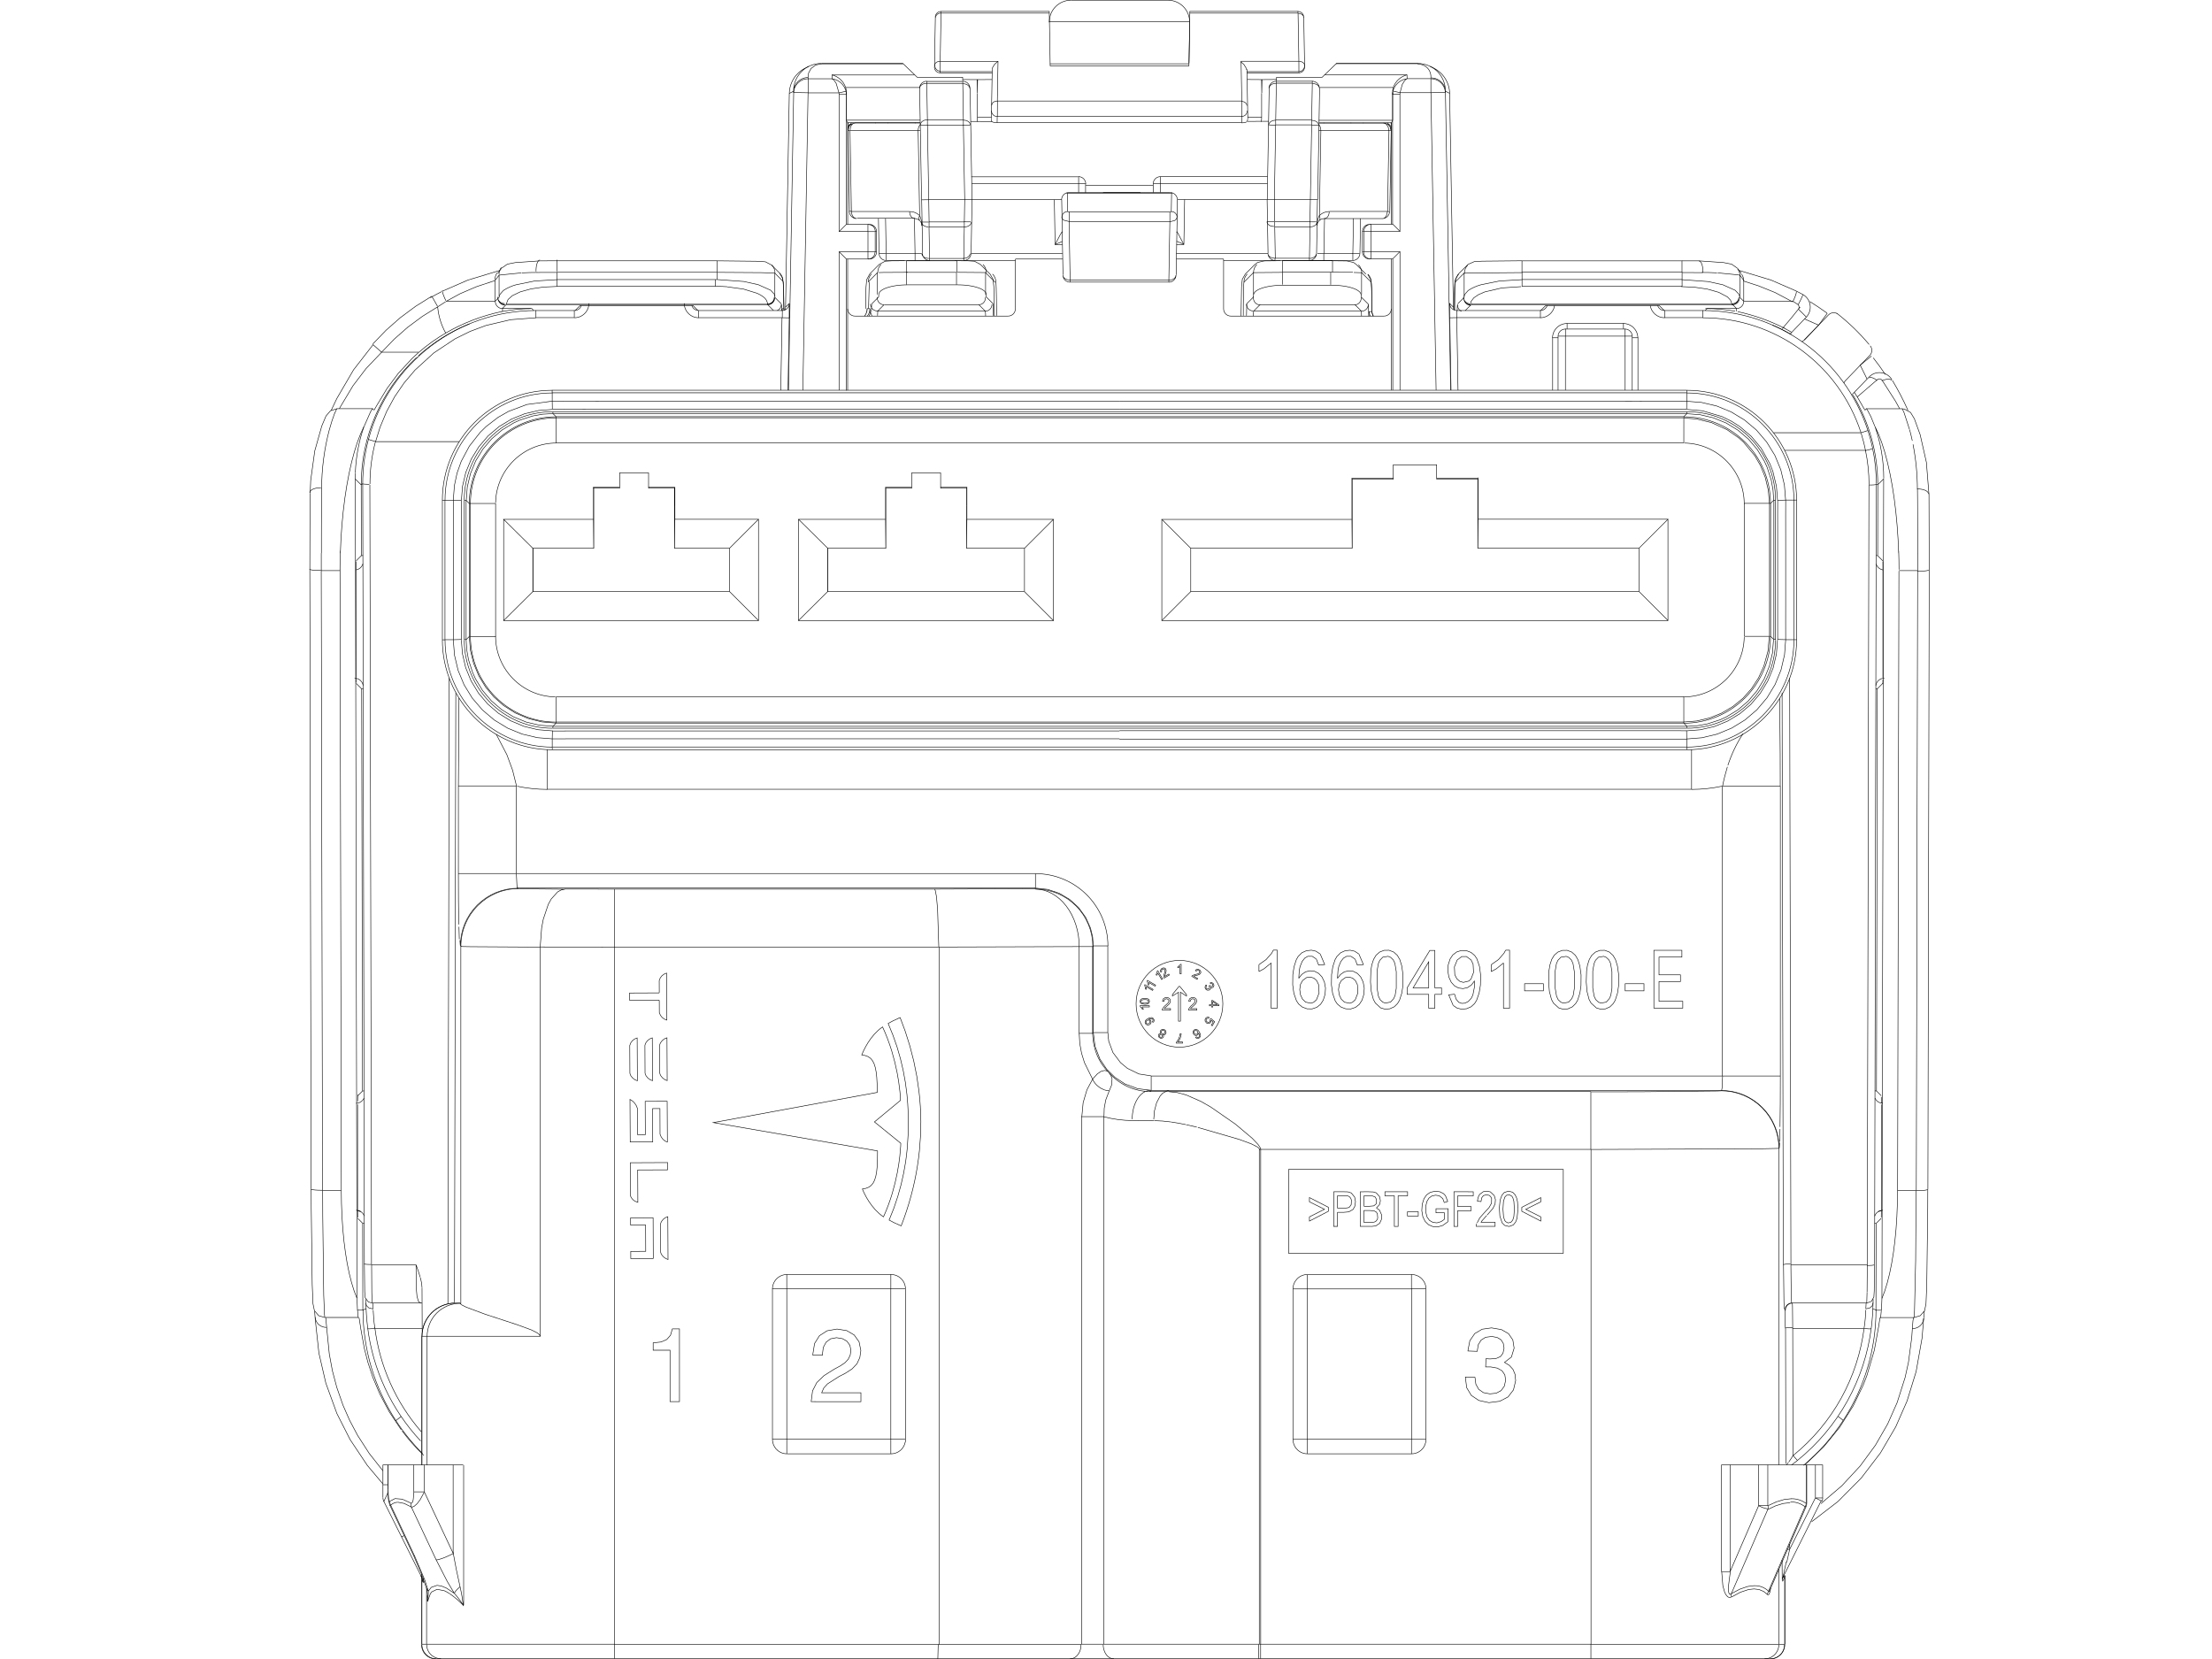 <svg xmlns="http://www.w3.org/2000/svg" xmlns:xlink="http://www.w3.org/1999/xlink" height="768" viewBox="0,0 64980,65416" width="1024" xml:space="preserve">   
<defs>
<style type="text/css">

.A,.B{fill:none;fill-opacity:0.0;fill-rule:evenodd;font-family:sans-serif;font-style:normal;font-weight:normal;stroke:black;stroke-dasharray:none;stroke-linecap:butt;stroke-linejoin:miter;stroke-miterlimit:10;stroke-opacity:1.0;stroke-width:21px;}
.a_{stroke:black;}
.b_{fill:black;}
.c_{stroke:black;}
.d_{fill:black;}

</style>
</defs>
<g>
<circle class="A" cx="35387" cy="39580" r="1710"/>
<path class="B" d="M34463,38425 C34492,38386 34509,38338 34510,38289 M34486,38463l-22,-38M34485,38464 C34508,38436 34526,38404 34538,38369 M34836,38403 C34821,38435 34811,38469 34808,38504 M34648,38334l-13,-53l2,-25l40,-59l65,-32l60,5l41,32l22,70l-16,81l-17,49m-143,-86l-43,19m140,68l22,-67l10,-61l-10,-40l-12,-15l-32,-15l-49,11l-32,35l-1,42l9,22m71,225l13,-102l12,-35M34763,38540 C34765,38551 34769,38561 34775,38571 M34037,38994 C34043,38945 34034,38896 34011,38852 M34076,39016l-38,-22M34076,39016 C34081,38980 34081,38944 34074,38908 M34135,38824 C34141,38775 34132,38726 34109,38683 M34174,38846l-38,-22M34174,38846 C34179,38811 34179,38774 34172,38738 M33923,39797 C33904,39753 33872,39715 33831,39690 M33967,39797h-43M33967,39797 C33954,39764 33936,39733 33912,39706 M34169,39567l-76,30l-73,5l-124,-21l-39,-29l-13,-19l-9,-70l27,-54l39,-25l105,-19l131,17l41,27l14,18l13,68l-37,71M34182,40189 C34179,40190 34177,40192 34175,40193 M34319,40279l21,-24l5,-33l-6,-19l-20,-24l-27,-13l-48,2l-64,24m163,125l-24,-36m-146,-84l68,29l30,64l-13,63l-32,36l-43,23l-59,7l-64,-35l-30,-65l11,-66l35,-45l115,-70l96,-16l67,34l33,61l-7,58l-35,40m305,439l-21,-32l-5,-36l27,-64l55,-34l64,2l41,21l32,32l18,71l-27,64l-49,30l-45,-2l19,35l1,26l-8,26l-23,28l-59,21l-47,-11l-55,-46l-13,-59l20,-48l27,-20l48,-3M35323,41093 C35402,40999 35450,40881 35458,40758 M35409,40760h48M35391,40866 C35400,40833 35406,40799 35409,40764 M35261,41104 C35319,41037 35362,40959 35388,40875 M36057,40880 C36066,40891 36078,40900 36091,40906 M36019,40906l37,-25m158,-30l-29,59l-32,24l-37,13l-61,-10l-35,-31m122,-172l-29,68l-58,30l-58,-7l-61,-58l-16,-83l33,-63l40,-24l46,-8l60,20l43,40l59,105l16,65l-1,30m-48,19l3,-70l-28,-65M36091,40906 C36122,40914 36154,40898 36167,40869 M36540,40158l-40,-7l-45,20l-20,42l6,43l11,17l35,27l40,11l47,-16l27,-42l-5,-59m-37,-80l-21,43m-138,116l-4,-75l19,-40l30,-33l66,-21l48,11m79,115l-11,65l-54,54l-71,8l-45,-18l-57,-67m188,-1411l35,35l16,5l37,-7l29,-39l0,-11l-16,-40l-38,-20l-44,7m-144,77l-28,34l-4,49l26,37l39,14l53,-16l22,-28l2,-46l-27,-42m-112,-38l27,36"/>
<path class="B" d="M36614,38931l4,35l-10,33l-23,26l-31,17l-67,3l-41,-20l-32,-34l-21,-58l20,-72l27,-27m156,-84l52,-8l24,5l55,43l20,64l-16,57l-39,31l-46,3l-32,-15m-2,-138l-16,-43M36045,38465 C36010,38468 35976,38476 35944,38491 M36011,38268l39,-38l23,-10l71,4l61,40l25,55l-7,51l-49,55l-78,26l-51,10m3,-168l-38,-27m10,156l69,-14l58,-21l30,-29l7,-18l-2,-35l-35,-38l-47,-10l-37,19l-14,19m-159,175l95,-39l36,-6M35891,38471 C35882,38478 35875,38486 35870,38496 M35318,38117 C35363,38098 35401,38065 35427,38024 M35318,38162v-43M35318,38162 C35351,38149 35383,38131 35410,38107 M34710,39789 C34705,39802 34703,39817 34703,39831 M34710,39789l83,-110l38,-32l87,-79l32,-39l19,-49v-24l-17,-39l-50,-31l-42,-1l-39,12l-32,37l-10,48l-62,-5l31,-89l66,-46l94,-7l52,15l52,46l21,88l-39,92l-107,102M34885,39677 C34847,39704 34814,39737 34786,39775 M35747,39789 C35741,39802 35739,39817 35739,39831 M35746,39789l83,-110l38,-32l87,-79l32,-39l19,-49v-24l-17,-39l-50,-31l-42,-1l-39,12l-32,37l-10,48l-63,-5l31,-89l67,-46l94,-7l52,15l52,46l21,88l-40,92l-107,102M35921,39677 C35883,39704 35849,39737 35822,39775 M9241,34449l21,457l17,97l4,10l2,2l2,1l1,0M32566,37299 C32566,36916 32489,36538 32340,36186 M32341,36188 C32197,35850 31990,35542 31730,35282 M31733,35286 C31473,35025 31165,34818 30826,34674 M30828,34675 C30476,34526 30099,34449 29717,34449 M29714,35019l482,52l454,153l409,243l348,317l277,380l194,431l84,343l28,357m0,3420l67,543l194,505l262,391l334,331l394,257l494,185l530,64m0,-570l-478,-74l-456,-223l-269,-224l-298,-397l-176,-472M32566,40725 C32566,40831 32577,40937 32599,41040 M56803,42430l-21,469l-14,80l-5,13l-2,4l-2,1l-1,0m-47512,-12005l-154,-620l-225,-611l-421,-810M9273,31002 C9663,31085 10062,31127 10461,31127 M59034,45281l1,-1l1,-5l7,-54l8,-165M59054,45017 C59060,44851 59064,44685 59067,44520 M59034,45281 C59034,44022 58013,43001 56753,43001 M57605,28933 C57354,29320 57154,29740 57011,30179 M56992,30237 C56916,30487 56852,30741 56802,30998 M34019,39557l81,-6l33,-11l29,-27l4,-45l-16,-26l-23,-14l-68,-13l-72,0l-66,10l-39,26l-11,32l13,40l13,12M33893,39534 C33932,39552 33974,39559 34017,39556 "/>
<path class="B" d="M34110,40236l-35,32l-8,20l1,39l13,21l20,16l54,5l48,-24l23,-42l-5,-41l-15,-21l-32,-17M34172,40222 C34150,40219 34128,40224 34110,40236 M34806,40738 C34824,40707 34818,40667 34792,40643 L34792,40643 C34765,40618 34724,40617 34696,40638 L34696,40638 C34667,40660 34657,40699 34673,40732 L34673,40732 C34689,40764 34726,40781 34761,40772 M34761,40772 C34780,40767 34796,40755 34805,40738 M34708,40877l5,-48l-27,-32l-24,-8l-32,4l-24,23l-7,21l11,42l35,23h29M34673,40902 C34688,40899 34700,40889 34708,40876 M36100,40676l-21,-26l-29,-17l-40,-1l-39,27l-10,48l12,36l24,31l40,16l37,-8l33,-37l2,-8M36111,40737 C36116,40716 36112,40694 36101,40676 M25897,37346l-48,-1497l-44,-497l-48,-247l-17,-31l-8,-5l-2,0m-15554,2276l-2732,-16l-387,-7m4088,-2256l-140,27l-137,75l-253,280l-118,214l-195,583l-65,340l-58,758m968,-2280l-1582,-15l-227,-8M9333,35038 C8073,35038 7052,36060 7052,37320 M31434,37328l-9,-222l-25,-220l-42,-216l-58,-209l-73,-201l-88,-191l-102,-179l-115,-165l-127,-150l-137,-133l-147,-115l-154,-96l-160,-76l-166,-55l-168,-33l-171,-12m-19514,17645l-4,-27l-28,-48l-80,-67l-231,-117l-556,-204l-1271,-416l-740,-276l-163,-81l-43,-30m3120,-14081v15351m-3155,-1311l-128,5l-127,19l-125,31l-121,43l-116,55l-110,65l-103,76l-95,86l-86,95l-76,103l-66,110l-54,116l-43,121l-31,124l-19,127l-6,128v5074m1440,5523v-5523M7161,63310 C6993,63135 6808,62978 6610,62839 M6603,62836 C6536,62790 6465,62752 6390,62720 M5739,63150l109,-307l55,-73l211,-102l276,54m-652,-4952h3m-38,7069l2,55l8,55l13,54l19,52l23,51l28,47l33,45l38,41l40,37l45,33l48,29l50,23l52,19l54,13l55,8l55,2M7148,63327 C7122,63075 7080,62825 7023,62578 M6743,61201 C6825,61669 6920,62135 7027,62599 M7130,63269 C7018,63097 6893,62934 6755,62781 M6116,62512l171,27l194,81l311,204m-677,-313l-231,80l-114,147M5738,63146 C5758,63011 5768,62874 5771,62737 M5097,59420l-281,-138l-239,-46M4573,59236 C4465,59234 4361,59276 4285,59352 M5231,61364l-945,-2012m1484,3386l-147,-450l-391,-924m846,141l442,862l273,456m-1696,-3405l980,2086m-883,-154l4,5l7,4l10,2l13,0M4245,59340 C4253,59354 4271,59359 4285,59351 "/>
<path class="B" d="M5097,59420l49,1l69,-30l115,-103l117,-155l164,-302m463,2677l21,-1l26,-3l29,-5l33,-8l37,-10l40,-13l43,-14l46,-16l47,-18l49,-20l49,-21l50,-23l51,-23l50,-24l49,-24l47,-24m-2511,-2052h-7l-11,-19l-20,-152l-12,-279M4240,59198 C4243,59252 4259,59306 4286,59353 M5200,58830l-28,311l-30,96l-7,13M5083,59268 C5092,59273 5102,59274 5111,59270 L5111,59270 C5121,59267 5128,59260 5132,59251 M5084,59269 C5076,59321 5082,59374 5099,59423 M32216,41768 C32305,41944 32422,42104 32562,42244 M32118,41553 C32148,41630 32183,41707 32222,41780 M32035,41287 C32057,41378 32086,41467 32119,41555 M31966,40740 C31966,40921 31989,41102 32033,41278 M31434,40749l22,396l71,387l114,369l319,649l187,-204l137,-96l131,-38M32564,42247 C32519,42221 32468,42210 32416,42212 M34976,43047l324,34l348,93l576,251l395,225l972,674l662,557l235,248l95,144l11,51m13020,0l6487,-23l908,-19l11,-1l2,0l-10,-223l-33,-220l-54,-217l-75,-210l-95,-201l-115,-191l-133,-179l-150,-165l-166,-150l-179,-133l-191,-114l-202,-96l-210,-75l-216,-54l-221,-32l-223,-11l-4,1l-19,2l-124,6l-3020,30l-1962,3m7632,8619h21m284,-285l-26,1l-26,3l-25,5l-24,8l-23,10l-23,13l-21,14l-20,16l-18,18l-17,20l-14,21l-12,23l-10,23l-8,24l-5,26l-3,25l-1,26m263,-285l-27,1l-27,4l-26,6l-26,9l-24,11l-24,14l-22,16l-20,18l-19,20l-16,22l-14,23l-11,25l-9,26l-7,27l-4,27l-1,27M59410,57651 C59477,57558 59540,57463 59599,57365 M59319,57766 C59346,57735 59372,57702 59396,57669 M59581,57394l159,175l13,10l4,1h1l1,0m-226,-6199h2952M59584,57392 C61138,56134 62143,54321 62387,52336 M62380,52384l201,15l53,-2l17,-3l7,-3l2,-1l0,-2m-175,-1003l1,-1l0,-2l2,-27l11,-398m-3003,-1073l11,1073l13,353l5,61l2,10l0,2l1,1M62382,52374 C62403,52244 62419,52112 62430,51981 M62428,52005 C62438,51888 62445,51771 62450,51654 M62451,51610l10,-207l2,-17l1,-2m-2910,0l1,1l1,17l4,135l7,846M60722,59198 C60742,59158 60753,59114 60753,59069 M62451,51610l165,-41l91,-86l27,-99m-55908,0l-128,5l-127,19l-124,31l-121,43l-116,55l-110,65l-103,76l-95,86l-86,95l-76,103l-65,110l-55,116l-43,121l-30,124l-19,127l-6,128M3690,17390 C3542,17943 3467,18513 3467,19086 "/>
<path class="B" d="M5447,50356 C5399,50192 5345,50029 5284,49870 M5519,50763 C5512,50629 5489,50497 5449,50369 M6540,51415l52,-24679m-2908,-9322h3304m-1473,47423h-1m1,-7069v-5074m-1983,-2815l7,1073l10,367l4,55l1,5l1,2m1730,-1503l7,893l30,343l51,181l37,54l73,31M15859,11959 C15859,12274 16114,12529 16429,12529 M11531,12529 C11846,12529 12101,12274 12101,11959 M10019,12529l-999,76l-976,228l-625,233l-600,296l-835,555l-741,676l-429,506l-374,546l-317,584l-258,618l-174,561m16034,-4884l2,-273l-1,-8l0,-2l-1,-1m24073,-2029v5173m2077,-11737l204,11737M53461,13326 C53461,13011 53205,12756 52890,12756 M46041,12535l-2,-544l1,-23l0,-1l146,143m-146,-8423l146,8423m-3537,-2178l1,27l4,27l6,26l9,26l11,24l14,24l16,21l19,20l20,19l22,16l23,14l25,11l26,9l27,7l27,4l27,1M45871,3595 C45879,3180 45644,2798 45271,2616 M46041,3685 C46033,3256 45786,2868 45400,2680 M45301,3056l0,-52l-5,-52l-10,-51l-15,-49l-20,-48l-25,-45l-30,-42l-34,-39l-39,-35l-42,-31l-45,-26l-48,-22l-51,-17l-52,-13l-54,-7l-55,-2m1099,1085l-4,-53l-8,-52l-14,-52l-19,-50l-24,-48l-29,-45l-33,-42l-37,-39l-41,-35l-44,-32l-47,-27l-49,-22l-52,-18l-53,-13l-54,-7l-55,-2M46187,12109 C46188,12147 46196,12185 46212,12220 M43740,4840v4006M44357,3106 C44321,3124 44289,3150 44264,3181 M44266,3179l-96,155l-86,325M43805,3599 C43795,3641 43791,3684 43791,3727 M44175,3157 C43991,3239 43854,3401 43805,3597 M44356,3106 C44291,3114 44228,3132 44168,3159 M44346,2956 C44096,3023 43896,3213 43816,3459 M43818,3451 C43798,3514 43788,3580 43788,3646 M40903,3451h2915m2506,8793l-1,1l0,4l-1,46l3,232m-2534,-8802v5119M62260,17060 C61382,14359 58865,12530 56026,12530 M53950,12048 C53994,12325 54233,12529 54514,12529 M49615,12529 C49896,12529 50135,12325 50179,12048 M42600,9132v798M42885,8847 C42727,8847 42600,8974 42600,9132 M42650,9930h-50m335,-1083l-26,1l-26,3l-25,5l-24,8l-24,10l-22,13l-21,14l-20,16l-18,19l-17,20l-14,21l-12,23l-10,24l-8,24l-5,25l-4,26l-1,26M62443,17790 C62397,17549 62337,17311 62265,17076 M59249,17757h3187m-7032,-1521h-44733M10664,16235 C8743,16235 7186,17792 7186,19712 M7187,19721v5508M7186,25238 C7186,27158 8743,28715 10664,28715 "/>
<path class="B" d="M10672,28714h44733M55413,28715 C57334,28715 58890,27158 58890,25238 M58890,25229v-5508M58890,19712 C58890,17792 57334,16235 55413,16235 M7385,25096l-125,124m3420,3420l124,-125m48012,-8788l-24,-399l-70,-396l-163,-508l-111,-242l-279,-459l-349,-410l-409,-349l-465,-283l-503,-205l-523,-123l-520,-40M58692,19854 C58692,17965 57161,16434 55272,16434 M10680,16308l-400,24l-396,70l-507,163l-242,111l-459,279l-410,349l-349,409l-283,465l-206,503l-123,523l-40,520M10805,16434 C8916,16434 7385,17965 7385,19854 M7259,25221l24,400l71,396l163,507l110,242l279,459l349,410l408,349l465,283l503,206l523,123l520,40m124,-125l-552,-45l-539,-135l-511,-219l-460,-292l-383,-338l-320,-382l-270,-441l-209,-503l-127,-523l-43,-536m48012,3545l399,-24l396,-71l508,-163l242,-110l459,-279l410,-349l349,-408l283,-465l205,-503l123,-523l40,-520M55272,28517 C57161,28517 58692,26985 58692,25096 M40243,38660l-85,156l-29,204l31,210l78,166l124,119l209,43l108,-38l111,-100l102,-264l-16,-325l-77,-162l-113,-102l-140,-41l-147,20l-155,114m3044,-799l-59,135l-51,294v668l55,323l64,135l108,100l98,36l206,-39l125,-138l57,-128l45,-279l0,-652l-54,-328l-64,-138l-108,-103l-97,-39l-208,34l-116,120m-1518,799l-84,156l-29,204l31,210l78,166l124,119l209,43l108,-38l111,-100l102,-264l-16,-325l-77,-162l-113,-102l-140,-41l-147,20l-155,114m10021,-799l-60,135l-51,294v668l55,323l64,135l108,100l97,36l206,-39l125,-138l57,-128l45,-279l0,-652l-54,-328l-64,-138l-108,-103l-97,-39l-208,34l-116,120m-1482,0l-60,135l-50,294l0,668l55,323l64,135l108,100l97,36l206,-39l125,-138l57,-128l45,-279l0,-652l-54,-328l-64,-138l-108,-103l-97,-39l-208,34l-116,120m-3973,-10l-110,270l15,310l80,158l115,102l142,42l216,-52l87,-81l100,-259l-18,-326l-78,-166l-186,-136l-185,3l-179,135m-22322,12405h-4104m4674,6500v-5930m-10,6041l5,-36l3,-36l1,-37m-5245,0l2,55l8,55M19908,50255 C19594,50255 19338,50511 19338,50825 M24583,50825 C24583,50511 24328,50255 24013,50255 M32411,44035l9,-334l60,-326l137,-362M32435,42978 C32495,42999 32558,43010 32621,43011 M31962,42552l19,42l23,41l26,41l29,39l33,38l36,37l39,34l40,32l42,30l44,27l45,23l46,20l46,17"/>
<path class="B" d="M31962,42552l-225,422l-148,505l-52,554M5564,62404 C5564,62344 5562,62284 5558,62224 M5498,62058 C5488,62114 5496,62171 5521,62222 M4712,60603l103,-52m40291,-3794v-5930m-5245,0v5930m5234,111l5,-36l3,-36l1,-37M45108,50825 C45108,50511 44852,50255 44538,50255 M40433,50255 C40118,50255 39863,50511 39863,50825 M39863,56756l2,55l8,55m21770,-41854l963,-1000M61645,15013 C61621,15038 61601,15067 61587,15100 M62608,14013 C62708,13909 62715,13747 62624,13635 M61362,12395 C61247,12302 61080,12312 60978,12418 M60977,12418l-951,988M59931,13471 C59966,13456 59998,13434 60025,13406 M62581,13583 C62197,13126 61766,12710 61295,12342 M58662,62714l-15,30l-7,9l-8,5l-3,0l-5,-2l-2,-4l-4,-11M58615,62745 C58590,62783 58574,62826 58568,62871 M58568,62871l17,12l21,1l12,-6l20,-24l33,-86l27,-142m1355,-3210l12,0l10,-1l8,-2l5,-4l3,-4m-40,14l-1441,3328M60055,59416 C60079,59377 60095,59334 60100,59289 M3658,52337 C3845,53862 4484,55297 5493,56457 M3664,52384h1861m14330,-40276l147,-8423M20643,2680 C20258,2868 20010,3256 20003,3685 M20772,2616 C20399,2798 20165,3180 20172,3595 M20746,3057 C20442,3052 20188,3289 20172,3593 M21272,2516l-226,46l-187,139l-97,181l-19,172M23443,9132 C23443,8974 23316,8847 23158,8847 M23443,9132v798M23158,10215 C23316,10215 23443,10087 23443,9930 M22223,3446 C22138,3201 21935,3015 21684,2952 M22224,3451h2915M21874,3159 C21815,3132 21752,3114 21687,3106 M22237,3597 C22188,3401 22052,3239 21867,3157 M22252,3727 C22252,3684 22247,3641 22237,3599 M22255,3646 C22255,3580 22244,3514 22224,3451 M23107,10215l27,-1l27,-4l26,-7l26,-9l24,-11l24,-14l22,-16l20,-19l18,-20l16,-21l14,-24l12,-24l8,-26l7,-26l4,-27l1,-27m-1139,5458v-5173M43455,12463 C43612,12463 43740,12336 43740,12178 M37127,12178 C37127,12336 37254,12463 37412,12463 M37127,10257v1921m-8209,0v-1921M28632,12463 C28789,12463 28917,12336 28917,12178 M22303,12178 C22303,12336 22431,12463 22589,12463 M22252,8847v-5119m1140,5404l-1,-26l-3,-26l-5,-25l-8,-24l-10,-24l-13,-23l-14,-21l-16,-20l-19,-19l-20,-16l-21,-14l-23,-13l-23,-10l-25,-8l-25,-5l-26,-3l-26,-1M40092,2872 C40153,2872 40212,2847 40255,2804 L40255,2804 C40297,2760 40321,2701 40320,2640 "/>
<path class="B" d="M38043,2872h2048m-1,-46h-2048m-7786,-1947v-30M31111,8 C30645,8 30264,381 30256,848 M38617,4802 C38624,4744 38627,4684 38627,4625 M38627,4625l-454,3l-94,-2l-4,0M38055,4795 C38069,4762 38076,4727 38075,4691 M38627,3675v949m-27822,12844h44465m-46849,2385v5241m49234,0v-5242m-2383,8618l510,-40l500,-118l479,-191l448,-263l396,-324l337,-377l276,-424l214,-471l159,-587l53,-576M55256,27481 C56565,27481 57633,26431 57656,25122 M55273,27728l0,-248m0,993l0,-447v-298M3979,59055 C3979,59109 3992,59163 4016,59211 M3979,58545h201m54051,826l21,12l23,11l24,12l24,11l25,11l26,10l25,10l25,8l24,8l23,7l23,6l21,5l20,4l19,2l16,1l14,0M58594,59501 C58602,59459 58601,59416 58592,59374 M62856,22234 C62893,22357 62997,22449 63124,22471 M63183,26741 C63015,26741 62871,26863 62845,27029 M3242,47946 C3212,47863 3150,47795 3071,47756 M3076,47759 C3028,47734 2975,47721 2921,47721 M2921,43502 C3056,43502 3178,43423 3233,43299 M2920,22471 C3047,22449 3150,22357 3188,22234 M3198,27029 C3172,26863 3029,26741 2861,26741 M27416,4625v-949m0,949l54,0l54,1l52,0l51,0l49,0h198l27,0h23l18,0l13,-1l7,0l2,0M20749,3106 C20441,3101 20185,3344 20174,3652 M25952,2417l-21,0l-21,2l-21,4l-20,5l-20,7l-19,8l-18,10l-16,11l-15,12l-13,13l-11,14l-9,16l-7,16l-5,17l-3,17l-1,17m261,-2069l-21,0l-21,2l-21,4l-20,5l-20,7l-19,8l-17,10l-16,11l-14,13l-13,13l-11,14l-9,16l-7,16l-5,17l-3,17l-1,17m-33,1893l0,21l2,21l4,20l6,20l8,19l10,18l11,17l13,16l14,14l16,14l17,11l18,10l19,8l20,7l20,4l20,2l21,1m22772,44860l-18,-283l-33,-139l-59,-128l-97,-102l-163,-43l-168,52l-94,109l-71,192l-29,303l19,328l91,269l99,99l172,42l166,-59l93,-115l57,-150l36,-372m-207,447l-71,83l-112,26l-97,-52l-37,-51l-45,-138l-21,-302l18,-302l52,-171l69,-75l115,-19l98,59l35,55l42,144l19,315l-20,285l-44,142m-1012,-197l231,-264l85,-177l14,-171l-46,-159l-153,-147l-135,-28l-139,18l-153,111l-59,121l-26,144l142,17l29,-149l62,-83l124,-41l118,32l52,51l34,67l-4,186l-95,169l-200,220l-170,191l-102,198M47107,48245 C47096,48283 47091,48323 47092,48362 M45835,48078l-131,92l-166,48l-160,-19l-134,-78l-95,-133l-49,-192l0,-238l45,-185l76,-127l114,-86l149,-33l152,25l135,112l58,157"/>
<path class="B" d="M45830,47419l134,-45l-87,-226l-76,-82l-147,-74l-190,-20l-184,42l-146,98l-105,152l-70,218l-17,254l42,245l89,179l138,134l174,73l191,10l193,-57l212,-153m-2827,-537l123,-135l33,-146l-29,-158l-131,-155l-114,-36l-201,-8l-320,1m430,1368l182,-22l157,-106l67,-150l10,-174l-91,-200l-117,-74m-108,560l-50,5l-332,1v-470l224,0l174,14l89,49l41,65l13,170l-20,61l-52,65M43047,48192 C43078,48186 43108,48173 43133,48155 M42663,47566v-413h251l86,5l107,43l49,98l1,122l-19,54l-89,73l-179,16l-207,0m-597,-561l-86,-10l-250,-2h-261m149,811l254,0l191,-17l168,-95l70,-127l27,-181l-33,-180l-134,-163l-96,-33m-20,160l45,23l48,55l29,74l-8,181l-68,96l-52,26l-116,17l-303,0v-489l197,0l178,3l51,8m-20522,-25544v1710m-11631,-1710v1710m8893,1140h-10047m27094,-1140l-1140,1140m-4275,0h-10047m19950,-21877l-1,-17l-3,-17l-5,-17l-7,-16l-10,-16l-11,-14l-13,-13l-14,-12l-16,-11l-17,-10l-19,-8l-20,-7l-20,-5l-21,-4l-21,-2l-22,0M40091,2825 C40152,2825 40210,2800 40253,2757 L40253,2757 C40296,2713 40320,2654 40319,2593 M35758,2516h-5473M25986,451 C25861,451 25760,551 25758,675 M25723,2640 C25722,2701 25746,2760 25788,2804 L25788,2804 C25831,2847 25890,2872 25951,2872 M25952,2825l0,46h2048m2,-137l14,-67l86,-138l130,-111m-27,1566l-21,1l-21,2l-21,3l-21,5l-19,7l-19,8l-18,10l-16,11l-15,12l-13,14l-11,14l-9,15l-7,16l-5,17l-3,17l-1,17M27973,4363 C27972,4424 27996,4483 28039,4527 L28039,4527 C28082,4571 28140,4595 28201,4595 M3096,47770 C3057,47754 3015,47744 2973,47739 M63063,47740 C63021,47745 62980,47756 62941,47773 M63124,47721 C63070,47721 63016,47734 62968,47759 M62968,47759 C62889,47799 62829,47868 62800,47952 M62811,43299 C62866,43423 62988,43502 63124,43502 M57147,62841l1446,-3342m-1446,3342l-36,23l-17,2l-21,-11l-13,-19l-21,-71l-8,-198l76,-590M8420,25080 C8420,26390 9470,27458 10779,27480 M7429,25094 C7429,26960 8941,28473 10807,28473 M57656,19870 C57656,18560 56607,17492 55298,17470 M10821,17469 C9512,17469 8444,18519 8421,19828 M10806,27480h44465M10807,16477 C8941,16477 7429,17990 7429,19855 M58649,19854l-43,-522l-122,-510l-188,-466l-221,-384l-444,-535l-190,-171l-466,-325l-605,-276l-590,-144l-503,-40"/>
<path class="B" d="M22254,4743l48,97M27415,4625 C27415,4684 27419,4743 27426,4802 M27968,4695 C27967,4731 27975,4766 27990,4799 M28197,4840l4,-245m-212,201l10,6l11,5l13,5l15,5l16,4l17,4l19,3l19,2l20,2l20,1l21,1h21m9649,0h-9649m9644,-245l21,-1l21,-2l20,-4l20,-6l19,-8l19,-10l17,-11l16,-13l15,-15l13,-16l11,-17l10,-19l8,-19l6,-20l4,-20l2,-21l0,-21m-223,477h21l21,-1l20,-1l20,-2l19,-2l19,-3l17,-4l16,-4l14,-5l13,-5l11,-5l10,-6m11,-637l-1,-17l-3,-17l-5,-17l-7,-16l-10,-15l-11,-14l-13,-14l-14,-12l-16,-11l-17,-10l-19,-8l-20,-7l-20,-5l-21,-3l-21,-2l-22,-1m-27,-1566l129,109l87,142l13,65m-7784,-1887h5530M35787,848 C35779,381 35398,8 34932,8 M34932,8h-3820m9174,691l-1,-17l-3,-17l-5,-17l-7,-16l-9,-16l-11,-14l-13,-13l-15,-13l-16,-11l-17,-10l-19,-8l-20,-7l-20,-5l-21,-4l-21,-2l-21,0M40285,675 C40283,551 40182,451 40057,451 M20175,3651l-204,11737m8663,-2925h-6046M28921,10214 C28918,10228 28917,10243 28917,10257 M37123,10215h-1860m-4483,0h-1858M37127,10257 C37127,10243 37125,10228 37122,10214 M43456,12463h-6045M50667,12756 C50352,12756 50097,13011 50097,13326 M21967,3727 C21967,3704 21964,3681 21959,3659 M21778,3181 C21753,3150 21722,3124 21686,3106 M21959,3660l-108,-371l-73,-109M19832,12220 C19848,12185 19856,12147 19857,12109 M19918,12163l18,-20l16,-22l14,-23l11,-24l10,-26l6,-26l4,-27l1,-27m-100,212l16,-14m-61,-54l146,-143m-16424,39417l0,1l2,8l11,217l-166,-41l-91,-86l-27,-99m16695,-39417l1,2l0,8l-1,559M3613,51980 C3625,52112 3641,52243 3662,52374 M3594,51656 C3599,51771 3606,51886 3616,52001 M3664,52384l-232,14l-36,-4l-10,-3l-2,-2l0,-1l0,-1M62577,19110 C62577,18649 62529,18190 62433,17740 M62577,19123l26,0h26l26,0l24,-1l24,-1l23,-1l21,-1l20,-1l19,-2l16,-2l14,-2l12,-2l10,-2l7,-2l5,-3l3,-2l0,-2m-425,-1332l26,-5l26,-5l26,-6l24,-5l24,-6l22,-6l21,-5l19,-6l18,-5l16,-5l14,-5l12,-5l9,-5l7,-4l5,-4l2,-3v-3m-203,32215l26,0h26l26,0l24,-1l24,-1l23,-1l21,-1l20,-1l19,-2l16,-2l14,-2l12,-2l10,-2l7,-2l5,-3l3,-2l0,-2m-3306,9379l-273,30l-299,92l-324,152M60052,59411 C59889,59283 59686,59217 59478,59225 M60096,59283 C59926,59155 59717,59090 59505,59097 "/>
<path class="B" d="M59517,59096l-282,30l-309,92l-333,153m-529,3151l-276,35l-305,105l-333,176M58611,62739 C58461,62595 58259,62517 58051,62525 M57148,62839 C57141,62880 57143,62923 57154,62964 M57155,62968l-57,21l-58,-7l-39,-23l-69,-81l-51,-105l-68,-248l-45,-550m1804,896l-153,-120l-176,-74l-198,-24l-217,23l-324,108l-342,185m-12617,-12713h-4104M5564,62384 C5561,62326 5546,62269 5519,62217 M5516,62291l-1,-31l-4,-31l-7,-30l-10,-30l-13,-28M38544,45328 C38540,45304 38527,45282 38508,45266 M38507,45266 C38490,45249 38471,45234 38450,45221 M38448,45219l-228,-115l-477,-176l-1630,-472M36070,44443 C35931,44409 35791,44376 35651,44347 M35633,44343 C35440,44302 35247,44268 35052,44240 M35043,44239 C34826,44209 34608,44192 34389,44188 M34373,44188l-855,-4M32404,44034 C32775,44133 33158,44184 33542,44184 M19338,50825v5930M42600,9930 C42600,10087 42727,10215 42885,10215 M40884,4743h2905M44084,3659 C44079,3681 44076,3704 44076,3727 M45870,3652 C45859,3348 45609,3106 45305,3106 M46126,12163l15,14m-100,-212l1,27l4,27l7,26l9,26l12,24l14,23l16,22l19,20m199,366l49,2859m-42966,1934l1,3l4,3l69,24l92,27l62,24l45,5m-437,32430l0,2l2,2l5,3l8,2l10,2l13,2l14,2l16,2l18,2l20,1l21,1l23,1l24,1l25,1l25,0h26l26,0m-350,-30789l0,2l2,2l5,3l8,2l10,2l13,2l14,2l16,2l18,2l20,1l21,1l23,1l24,1l25,1l25,0h26l26,0m3409,8225l-51,24032m52383,10842l1513,-3028m-1383,2419l-131,609l-10,24l-8,24l-5,25l-3,26l-1,26l-1,-3l-1,-45l-6,-760m89,581l-10,23l-8,24l-5,26l-3,26l-1,26m-13,-12340l-48,-22563m333,22529h-27l-27,0l-26,0l-26,1l-24,1l-23,1l-22,1l-20,2l-18,2l-17,2l-14,2l-11,3l-10,2l-7,2l-4,3l-1,3m34,1754l-1,-1l-1,-2l-4,-29l-11,-263l-16,-1456m70,2506l-10,-708l-2,-38l0,-3l0,-1m299,717h-27l-27,0l-26,1l-26,1l-25,1l-23,1l-21,1l-20,2l-19,2l-16,2l-14,2l-12,2l-9,2l-7,3l-4,2l-2,3m11,5349l-11,-5349m-24912,-8231l27,-334l86,-324l140,-265l97,-108l190,-100l60,-6m-742,-4l-70,6l-69,16l-67,27l-65,38l-63,48l-59,57l-56,67l-51,74l-47,83l-41,89l-36,95l-30,100l-23,105l-17,108l-10,110l-3,111M32576,42261 C32993,42757 33607,43043 34255,43043 M32665,42384 C32632,42332 32595,42283 32555,42235 M32730,42547 C32721,42494 32702,42443 32674,42397 "/>
<path class="B" d="M32619,43011l97,-239l12,-225m-27646,16721l-344,-155l-282,-22l-216,109m54217,6208l55,-2l55,-8l54,-13l52,-19l50,-23l48,-29l44,-33l41,-37l37,-41l33,-45l29,-47l23,-51l19,-52l13,-54l8,-55l2,-55m-342,570l55,-2l55,-8l54,-13l52,-19l50,-23l48,-29l45,-33l41,-37l37,-41l33,-45l28,-47l24,-51l18,-52l13,-54l8,-55l2,-55m-53739,0l2,52l7,52l12,51l16,49l21,48l25,45l29,43l33,40l36,37l40,33l43,29l45,25l48,21l49,16l51,12l51,7l52,2m19811,-570l-14,545l-4,21l0,2l-1,0m5215,0l43,-2l43,-8l42,-13l40,-19l39,-23l37,-29l34,-33l32,-37l29,-41l26,-45l22,-47l18,-51l14,-52l10,-54l5,-55l2,-55m875,0l1,55l6,55l10,54l14,52l18,51l21,47l25,45l28,41l30,37l34,33l36,29l38,23l39,19l40,13l42,8l42,2m5701,-570v55l0,55l0,54l0,52l1,51l1,47l1,45l1,41l2,37l1,33l2,29l2,23l2,19l2,13l2,8l2,2M5699,62633 C5711,62675 5736,62712 5770,62739 M7020,62571l-38,32l-36,31l-32,31l-29,30l-26,29l-21,27l-17,26l-14,24l-9,21m25173,-25496l-11,-223l-32,-221l-54,-216l-75,-210l-96,-202l-114,-191l-133,-179l-150,-165l-165,-150l-179,-133l-191,-115l-202,-95l-210,-75l-217,-54l-221,-32l-223,-11m-3788,2298v27491m-16606,-29818l-223,10l-220,33l-217,54l-210,75l-201,96l-191,114l-179,133l-165,150l-150,165l-133,179l-114,191l-95,201l-75,210l-54,217l-32,220l-11,223m41,19l-41,-19m-19,-222l11,181l4,33l2,5l0,1M6977,36545 C6980,36708 6984,36871 6990,37034 M47680,38038l285,-201l217,-249l65,-121m-568,843v-270m482,-66l-283,228l-198,108m-1443,893l57,192l106,126l116,43l126,-8l134,-67l117,-127l64,-131l57,-290l2,-256l-115,151l-156,106l-176,39l-179,-23l-163,-89l-124,-139l-92,-198l-42,-244l15,-243l74,-232l107,-161l153,-116l187,-58l197,7l185,71l144,123l84,128l101,298l46,340l-8,402l-51,308l-100,288l-78,126l-140,129l-180,77l-197,17l-176,-43l-150,-103m4673,-2105l145,131l98,169l76,249l49,352l-4,426l-43,291l-91,285l-76,127l-130,129l-174,79l-184,16l-176,-50l-211,-191l-78,-144l-83,-318l-30,-369l14,-450l37,-224l70,-218l99,-165l144,-125l177,-67l190,-2l182,69m1482,0l145,131l98,169l76,249l49,352l-4,426l-43,291l-91,285l-76,127l-130,129l-174,79l-184,16l-176,-50l-211,-191l-78,-144l-83,-318l-30,-369l14,-450l37,-224l70,-218l99,-165l144,-125l177,-67l190,-2l182,69"/>
<path class="B" d="M41618,38579l114,-150l153,-107l177,-42l180,20l165,86l127,138l95,196l45,241l-16,245l-74,234l-105,163l-151,119l-185,61l-197,-4l-187,-68l-147,-121l-84,-125l-102,-293l-47,-336l5,-405l49,-314l90,-277l71,-124l148,-148l178,-80l196,-20l178,39l165,109m-153,198l-157,-105l-175,0l-120,71l-103,130l-83,202l-30,153l-20,312m-3097,-541l285,-201l217,-249l65,-121m-567,843v-270m482,-66l-283,228l-198,108m5312,-769l144,131l98,169l76,249l49,352l-4,426l-43,291l-91,285l-76,127l-131,129l-174,79l-184,16l-176,-50l-211,-191l-78,-144l-84,-318l-30,-369l14,-450l37,-224l71,-218l98,-165l144,-125l177,-67l190,-2l182,69m-3742,1039l113,-150l154,-107l176,-42l181,20l165,86l127,138l95,196l44,241l-16,245l-74,234l-105,163l-150,119l-185,61l-197,-4l-187,-68l-146,-121l-84,-125l-103,-293l-47,-336l5,-405l49,-314l90,-277l71,-124l149,-148l178,-80l196,-20l177,39l166,109m-153,198l-157,-105l-174,0l-121,71l-102,130l-83,202l-31,153l-20,312M55585,31127 C55984,31127 56382,31085 56773,31002 M4244,59336l-48,-222l-14,-365m55076,3380v2708M59520,57769 C59602,57708 59683,57644 59763,57580 M59763,57579 C61374,56274 62416,54395 62669,52336 M62668,52346 C62708,52023 62730,51698 62736,51372 M6826,51382 C6102,51382 5515,51969 5515,52694 M5515,52694v5074m0,4521v2548m10914,-52593h3288M53241,13260 C53241,13102 53114,12975 52956,12975 M45217,2591 C45077,2532 44926,2501 44774,2501 M50601,12975h2355M50601,12975 C50444,12975 50316,13102 50316,13260 M56026,12244h-1512m-4898,0h-3289M62531,16971 C61615,14152 58989,12244 56026,12244 M54242,12047 C54281,12165 54390,12244 54514,12244 M49615,12244 C49739,12244 49848,12165 49886,12047 M24013,57326 C24286,57326 24521,57133 24573,56865 M19349,56865 C19401,57133 19635,57326 19908,57326 M44538,57326 C44811,57326 45045,57133 45097,56865 M39873,56865 C39925,57133 40160,57326 40433,57326 M60097,59400l-1435,3313M60098,59398 C60113,59363 60120,59325 60120,59287 M21270,2501 C21117,2501 20967,2531 20827,2591 M3096,47771 C3059,47756 3019,47746 2979,47741 M63064,47741 C63024,47746 62985,47756 62947,47771 M3303,51228l4,160M3308,51372 C3314,51698 3336,52023 3376,52346 "/>
<path class="B" d="M3375,52337 C3581,54013 4312,55582 5465,56817 M62862,19075 C62862,18595 62812,18116 62712,17646 M62797,49844l65,-30755m-2741,38678v1519m-15582,-1960h-4104m-16419,0h-4104M62713,17647 C62664,17419 62604,17193 62531,16971 M50316,15389v-2129m2925,2129v-2129M46143,12178 C46194,12221 46259,12245 46326,12245 M19718,12245 C19785,12245 19850,12221 19902,12178 M10018,12244 C6922,12244 4212,14324 3411,17314 M10019,12244h1512M11531,12244 C11655,12244 11764,12165 11802,12047 M16158,12047 C16197,12165 16306,12244 16429,12244 M3247,49844l13,1098l20,227l124,168l151,43M5515,62289 C5515,62235 5502,62182 5477,62134 M3247,49844l-65,-30755M3415,17297 C3260,17877 3181,18475 3181,19076 M62736,51388l4,-160m-254,154l186,-69l96,-171l14,-241l11,-1054M59259,62124 C59244,62155 59234,62188 59230,62221 M58687,65408 C59002,65408 59257,65152 59257,64837 M5515,64837 C5515,65152 5770,65408 6085,65408 M5699,62635l-207,-596l-297,-686M5739,62998 C5742,62873 5727,62748 5697,62627 M30791,10847l1,20l4,19l7,19l9,18l11,17l14,16l16,15l18,14l20,13l22,11l23,9l24,8l26,6l27,4l27,2l27,0m-40,-2305l-200,-50l-27,-19l-48,-64l-7,-39M30791,10847 C30793,11003 30920,11127 31076,11127 M31076,11045v81m-317,-1990l1,0m-1,0l2,32M31023,7592 C30868,7592 30741,7717 30738,7873 M34967,11045l27,0l27,-2l26,-4l26,-6l25,-8l23,-9l21,-11l20,-13l19,-14l16,-15l14,-16l12,-17l9,-18l7,-19l4,-19l1,-20m39,-2281l-10,45l-26,39l-52,41l-195,47m-3315,-1147v-342m-285,-285h-4218M34967,11127 C35123,11127 35250,11003 35252,10847 M31692,7250 C31692,7093 31564,6965 31407,6965 M35304,7873 C35301,7717 35174,7592 35019,7592 M30484,9641h285m4503,0h285m3317,350h-3608m-4491,0h-3608m8115,-855l1,0l-2,32m-8396,1102h2032m6641,-631l-233,-444l-40,-58m5675,-3996l0,-26l-2,-26l-4,-25l-5,-24l-7,-23l-8,-23l-10,-21l-11,-20l-13,-18l-14,-16M43727,5146 C43728,5069 43699,4996 43645,4941 L43645,4941 C43592,4887 43518,4856 43442,4856 M42637,4856v-15m805,0v15m-2360,0l-8,-15M40903,8494 C40843,8618 40812,8754 40812,8891 M43581,4840l25,32l81,110l38,162m-285,-289l91,30l87,123l21,130m0,7h35l14,0h11l9,0h7l4,0l1,0"/>
<path class="B" d="M42155,4840l-9,15m-1247,3842l10,-11l8,-13l6,-14l4,-16l2,-17l0,-19l-1,-19l-4,-20l-5,-21l-7,-21l-9,-22M43732,4883 C43732,4868 43728,4854 43720,4841 M43729,5053 C43728,4973 43679,4903 43606,4873 M41299,8341 C41150,8341 41007,8399 40900,8502 M41096,8619 C41022,8619 40951,8647 40898,8699 M41096,8619l19,-1l19,-4l19,-6l18,-8l17,-11l17,-14l15,-16l14,-18l13,-19l11,-21l10,-23l8,-24l6,-26l5,-26l3,-27l1,-27M43732,4856 C43732,4851 43732,4846 43731,4840 M34350,7250v342m0,-280h-2658M34635,6965 C34478,6965 34350,7093 34350,7250 M25163,4913 C25109,4977 25081,5058 25084,5142 M25231,8906 C25234,8769 25205,8634 25147,8510 M25083,5148l58,3353l-9,21l-7,21l-5,21l-3,20l-1,19l0,19l2,17l4,16l6,14l8,13l10,11M25145,8699 C25092,8647 25021,8619 24947,8619 M25142,8501 C25036,8398 24893,8341 24746,8341 M24746,8341l1,27l3,27l4,26l7,26l8,24l10,23l11,21l13,19l14,18l16,16l16,14l17,11l18,8l19,6l19,4l19,1m14213,1569v83M40507,10272 C40662,10272 40789,10147 40792,9992 M41077,9992v280M42217,10272 C42372,10272 42499,10147 42502,9992 M23541,9992 C23543,10147 23670,10272 23826,10272 M23826,9992v280M25251,9992 C25254,10147 25380,10272 25536,10272 M25536,10188v83h1345m11993,-280l1,19l4,19l6,19l10,18l11,17l14,16l16,15l19,14l20,13l21,11l24,10l24,7l26,6l26,4l27,2l27,0M38876,9992 C38878,10147 39005,10272 39161,10272 M40507,10188l27,0l27,-2l27,-4l26,-6l24,-7l23,-10l22,-11l20,-13l18,-14l17,-15l14,-16l11,-17l9,-18l7,-19l4,-19l1,-19m1425,0l27,0l27,0h27l26,0h24l24,0h78l14,0h12l9,0h6l4,0l1,0m-18961,0l1,0l4,0h6l9,0h11l14,0h78l23,0h25l26,0h27l27,0l27,0m1425,0l1,19l4,19l7,19l9,18l12,17l14,16l16,15l19,14l20,13l21,11l23,10l25,7l26,6l26,4l27,2l27,0m1345,0l27,0l27,-2l27,-4l26,-6l24,-7l23,-10l22,-11l20,-13l18,-14l16,-15l14,-16l11,-17l9,-18l7,-19l4,-19l1,-19M26882,10272 C27037,10272 27164,10147 27167,9992 M40620,3203h-1419m0,83l-27,1l-27,2l-26,4l-26,5l-24,8l-24,10l-21,11l-20,12l-19,14l-16,15l-14,16l-11,17l-10,18l-6,19l-4,19l-1,19M39200,3203 C39045,3203 38918,3327 38915,3483 M40905,3488 C40905,3330 40778,3203 40620,3203 M40905,3492l-1,-18l-3,-19l-5,-18l-8,-17l-10,-17l-12,-16l-14,-15l-17,-14l-18,-13l-20,-11l-21,-11l-23,-8l-24,-8l-24,-5l-26,-4l-26,-2l-26,-1"/>
<path class="B" d="M22601,4856v-15m805,0v15m490,0l-8,-15m1082,0l-10,16m-2644,289l46,-176l61,-81l10,-13l26,-33M22433,4874 C22362,4905 22315,4974 22314,5052 M22323,4841 C22315,4854 22311,4868 22311,4883 M22311,4840 C22311,4846 22311,4851 22311,4856 M43386,8619 C43542,8619 43668,8494 43671,8339 M43588,8341h35l14,0h12l8,0h7l4,0l1,0m-285,280l19,-1l19,-4l19,-6l18,-8l17,-11l16,-14l16,-16l14,-18l13,-19l11,-21l10,-23l8,-24l7,-26l5,-26l2,-27l1,-27m-16746,-5138h-1419m1704,280l-1,-19l-4,-19l-7,-19l-9,-18l-11,-17l-14,-16l-16,-15l-18,-14l-20,-12l-22,-11l-23,-10l-24,-8l-26,-5l-27,-4l-27,-2l-27,-1M27127,3483 C27124,3327 26997,3203 26842,3203 M25423,3286l-26,1l-26,2l-25,4l-25,5l-24,8l-22,8l-21,11l-20,11l-19,13l-16,14l-14,15l-13,16l-10,17l-8,17l-5,18l-2,19l-1,18M25423,3203 C25265,3203 25137,3330 25137,3488 M22316,5146l1,0l4,0h6l9,0h11l14,0h35m201,-292l-20,1l-19,4l-19,7l-18,8l-17,12l-17,14l-16,16l-14,18l-13,20l-11,22l-10,24l-8,24l-6,26l-4,26l-2,27l-1,27M22601,4856 C22525,4856 22451,4887 22398,4941 L22398,4941 C22344,4996 22315,5069 22316,5146 M22371,8339 C22374,8494 22501,8619 22656,8619 M22455,8341l1,27l3,27l5,26l6,26l8,24l10,23l11,21l13,19l14,18l15,16l17,14l17,11l18,8l19,6l19,4l19,1m-285,-280l1,0l4,0h6l9,0h11l14,0h35m16399,407l1,0l4,0h7l9,0h153l26,0l26,0h27l27,0m-285,0l1,19l4,19l7,18l9,18l11,17l14,16l16,15l18,14l20,13l22,11l23,10l24,7l26,6l27,4l27,2l27,0M40517,8748 C40606,8751 40695,8752 40784,8750 M40528,8945l27,0l27,-2l26,-4l26,-6l25,-7l23,-10l22,-11l20,-13l19,-14l16,-15l14,-16l12,-17l9,-18l7,-18l4,-19l1,-19M26894,8747 C26982,8751 27070,8751 27158,8750 M26904,8945l27,0l27,-2l26,-4l26,-6l24,-7l24,-10l21,-11l20,-13l19,-14l16,-15l14,-16l12,-17l9,-18l7,-18l4,-19l1,-19m-1959,0l1,0l4,0h7l10,0h153l26,0l26,0h27l27,0m-284,0l1,19l4,19l7,18l9,18l11,17l14,16l17,15l18,14l20,13l22,11l23,10l24,7l26,6l27,4l27,2l27,0m1638,-4016l-1,0l-4,0h-7l-9,0h-128l-25,0h-25l-27,0h-27l-27,0m285,0l-1,-19l-4,-19l-6,-19l-10,-18l-11,-17l-14,-16l-16,-15l-19,-14l-20,-13l-21,-11l-24,-9l-24,-8l-26,-6l-26,-4l-27,-2l-27,0m14012,206l-1,-19l-2,-18l-5,-18l-8,-17l-10,-17l-13,-16l-14,-16l-16,-14l-19,-13l-20,-12l-21,-10l-23,-9l-24,-7l-25,-6l-25,-4l-26,-2l-26,-1"/>
<path class="B" d="M40880,4939l-1,0l-3,0l-5,0l-8,0l-10,0l-13,0l-14,0l-16,0l-19,0l-20,0l-21,0l-23,0l-24,0l-24,0l-25,0l-26,0l-26,0m-1419,-196l-27,0l-27,2l-27,4l-26,6l-24,8l-23,9l-22,11l-20,13l-18,14l-16,15l-14,16l-11,17l-9,18l-7,19l-4,19l-1,19M39185,4930 C39097,4927 39009,4926 38921,4928 M25447,4929l-26,0l-26,0l-25,0l-24,0l-24,0l-22,0l-21,0l-20,0l-18,0l-17,0l-14,0l-12,0l-10,0l-8,0l-5,0l-3,0l-1,0m284,-206l-26,1l-26,2l-26,4l-24,6l-24,7l-23,9l-21,10l-20,12l-18,13l-17,14l-14,16l-12,16l-10,17l-8,17l-5,18l-3,18l0,19m-216,3679h-2290M24953,9991 C25043,9994 25133,9995 25223,9993 M43386,8619h-2289M40826,9993 C40911,9995 40997,9994 41082,9991 M23541,9992l-23,-1373m19009,0l-24,1373m-3646,-3026h-4219m-3600,1389l-36,-3l-13,-4l-4,-2l-1,-1l0,-2m4085,0l-1,2l-1,1l-5,2l-12,4l-36,3M35292,8566 C35292,8505 35268,8448 35225,8405 L35225,8405 C35182,8363 35124,8340 35063,8341 M35110,7607l-33,14m-4053,-29h3995m-4053,29l-33,-14m-174,1529l-75,122l-198,380m591,1486h3891M30979,8341 C30919,8340 30861,8363 30818,8405 L30818,8405 C30774,8448 30750,8505 30750,8566 M40899,8698 C40845,8750 40814,8820 40811,8895 M25232,8895 C25229,8820 25198,8750 25144,8698 M10664,16140l532,2l2138,-1l4472,0h15215m-25948,3591l44,-559l130,-551l216,-523l296,-482l368,-431l432,-366l485,-293l524,-213l552,-128l538,-41m-3589,9079l1,-552l-1,-547v-3290l1,-548l-1,-547m3591,9079l-574,-46l-547,-133l-522,-218l-482,-296l-428,-368l-364,-432l-292,-484l-212,-523l-127,-551l-40,-538m25948,3592l-21242,0l-840,1l-274,0m48305,-3593l-43,559l-130,551l-216,523l-296,482l-368,431l-432,366l-485,293l-524,213l-551,128l-539,41m3590,-9079l-2,552l1,547v3290l0,548l1,547m-3590,-9079l624,55l770,228l387,191l310,198l458,390l388,465l348,619l119,311l137,575l45,560m-25948,-3592l21239,0l558,0l559,-2m0,12673l-634,-2l-2537,1h-19185m-22364,-12996l557,2l2349,-1l19457,0m-22364,-1l-1005,133l-719,270l-413,235l-474,364l-235,231l-426,543l-320,599l-165,467l-103,484l-45,580m0,5504l1,-558l-1,-1646v-2199l0,-1099m0,5504l48,605l142,599l236,570l323,525l402,469l469,397l528,320l570,233l601,141l586,46m22364,-2h-15715l-5762,-1l-886,3"/>
<path class="B" d="M55386,29138l606,-48l599,-144l570,-236l526,-322l467,-400l399,-471l320,-527l233,-571l139,-601l45,-585m0,-5504l-2,608l1,978v2559l-1,640l1,717m0,-5504l-49,-605l-142,-599l-235,-570l-323,-525l-401,-469l-470,-397l-528,-320l-570,-233l-600,-141l-587,-46m-22364,2h15720l4715,-1l1570,1l357,-2m0,13324l-584,-2l-2331,1l-19448,0m-22364,426v-105M6427,25228 C6427,27564 8321,29458 10658,29458 M6427,25228h-105M55386,29458 C57722,29458 59616,27564 59616,25228 M10658,15494 C8321,15494 6427,17388 6427,19724 M59616,19724 C59616,17388 57722,15494 55386,15494 M6322,25228 C6322,27623 8263,29564 10658,29564 M55386,29564 C57780,29564 59721,27623 59721,25228 M10658,15389 C8263,15389 6322,17330 6322,19724 M10658,29564h44728M6322,25228 C6322,27623 8263,29564 10658,29564 M59721,25228v-5504M59721,19724 C59721,17330 57780,15389 55386,15389 M6322,25228 C6322,27623 8263,29564 10658,29564 M10658,15389 C8263,15389 6322,17330 6322,19724 M10658,15389 C8263,15389 6322,17330 6322,19724 M59721,19724 C59721,17330 57780,15389 55386,15389 M59721,19724 C59721,17330 57780,15389 55386,15389 M42555,12271l26,-1l26,-3l25,-5l25,-8l23,-10l23,-13l21,-14l20,-17l18,-18l16,-20l15,-21l12,-23l10,-24l8,-24l5,-26l3,-26l1,-26m-272,-270l272,270m-542,29l27,-1l27,-4l26,-7l26,-10l24,-12l23,-15l21,-17l19,-20l17,-21l15,-23l13,-25l10,-26l8,-27l5,-28l2,-29v-29m-4,-99l-7,-38l-17,-37l-28,-36l-38,-35l-48,-34l-57,-32l-67,-30l-74,-27l-82,-25l-89,-22l-95,-19l-100,-16l-104,-13l-107,-8l-109,-5l-110,-2h-1977l-110,2l-109,5l-107,8l-104,13l-99,16l-95,19l-89,22l-82,25l-75,27l-66,30l-58,32l-48,34l-38,35l-28,36l-17,37l-7,38m-5,99l5,-99m-5,99v29l2,29l5,28l8,27l10,26l12,25l15,23l17,21l19,20l21,17l23,15l24,12l25,10l26,7l27,4l27,1m3729,0h-3728m3993,-399l4,99m272,270l0,1l1,8l13,415v52M42864,12289 C42858,12346 42856,12403 42857,12461 M42865,12285l114,1l-2,-182l-2,-170l-2,-156l-2,-141l-3,-126l-2,-109l-3,-91l-3,-72l-3,-54l-4,-33l-3,-13l-1,-39l-5,-39l-8,-39l-11,-38l-15,-36l-18,-35l-21,-33l-24,-32l-26,-29m-248,-59l-1,-39l-5,-39l-8,-39l-12,-38l-14,-36l-18,-35l-21,-33l-24,-31l-26,-29M42589,10753 C42480,10747 42370,10744 42261,10744 "/>
<path class="B" d="M41422,10732v-448m-1977,456l-1112,9l-26,1l-1,0m133,-322l-30,33l-26,35l-23,38l-19,40l-14,42l-11,43l-6,43l-1,45m-249,59l-26,29l-24,32l-21,33l-18,35l-14,36l-11,38l-8,39l-5,39l-1,39l-4,13l-3,33l-3,52l-3,71l-3,90l-3,108l-2,124l-2,140l-2,155l-2,168l-1,179l-1,190m141,-477l0,1l-1,4l-2,33l-11,438m16,-477l271,-271m-10560,-99l4,99l272,271m16,477l-9,-403l-4,-64l-1,-8l0,-1m141,477l-1,-190l-2,-179l-2,-168l-2,-155l-2,-140l-3,-124l-2,-108l-3,-90l-3,-71l-3,-52l-4,-33l-3,-13l-2,-44l-6,-44l-10,-43l-15,-42l-19,-40l-22,-38l-26,-36l-30,-33m-248,-59l-1,-39l-5,-39l-8,-39l-12,-38l-14,-36l-18,-35l-21,-33l-24,-31l-27,-29m-1006,310l1109,9l27,1l2,0m0,862l-7,-38l-17,-37l-28,-36l-38,-35l-48,-34l-57,-32l-67,-30l-74,-27l-82,-25l-89,-22l-95,-19l-100,-16l-104,-13l-107,-8l-109,-5l-110,-2h-1977l-110,2l-109,5l-107,8l-104,13l-99,16l-95,19l-89,22l-82,25l-75,27l-66,30l-58,32l-48,34l-38,35l-28,36l-17,37l-7,38m0,-862l3,0l172,-5l963,-5m-1416,1245l0,1l-1,6l-3,48l-8,267m14,-324l271,-271l5,-99m-368,-494l-1,1l-1,5l-4,34l-29,1011M23189,12307 C23190,12260 23188,12212 23182,12164 M23149,12463 C23175,12416 23189,12364 23190,12311 M23078,12463l23,-31l20,-33l18,-35l14,-36l11,-38l8,-38l4,-39l1,-39m-211,290l23,-31l21,-33l17,-35l14,-36l11,-38l8,-38l5,-39l1,-39M22968,12466 C23035,12386 23073,12285 23075,12181 M23247,10798l-27,29l-23,31l-21,33l-18,35l-15,36l-11,38l-8,39l-4,39l-1,39m1508,-832v451m0,-456v4m-1006,141l-30,33l-26,35l-23,38l-19,40l-14,42l-11,43l-6,44l-1,44m-291,1558l2,11l58,141M23490,12259 C23484,12322 23482,12385 23482,12448 M23204,11986l1,27l4,27l7,27l8,26l12,25l14,23l16,22l18,20l20,18l22,16l24,14l24,11l26,9l27,6l27,4l27,1M27743,12461 C27744,12395 27740,12328 27731,12262 M27474,12014h-3728m3728,0l27,-1l27,-4l26,-7l26,-10l24,-12l23,-15l21,-17l19,-20l17,-21l15,-23l13,-25l10,-26l8,-27l5,-28l2,-29v-29m-4267,0v29l2,29l5,28l8,27l10,26l12,25l15,23l17,21l19,20l21,17l23,15l24,12l25,10l26,7l27,4l27,1m3986,257l27,-1l27,-4l27,-6l26,-9l25,-11l23,-14l22,-16l20,-18l19,-20l16,-22l14,-23l11,-25l9,-26l6,-27l4,-27l1,-27M38311,12279 C38303,12339 38300,12401 38301,12462 "/>
<path class="B" d="M38028,11986l1,27l4,27l7,27l8,26l12,24l14,24l16,22l18,20l20,18l22,16l24,14l24,11l26,9l27,6l27,4l27,1M42566,12459 C42567,12397 42564,12335 42556,12274 M42865,12285l1,30l4,30l7,30l9,29l11,29l15,27M42980,12284 C42981,12346 42998,12407 43030,12460 M19752,11088l-1,-39l-4,-39l-8,-38l-11,-38l-15,-36l-18,-35l-21,-33l-23,-31l-27,-29m169,1407l-23,-978l-7,-92l-2,-11l-1,-2m35,1085l1,30l2,30m-77,-61l1,35l4,35M19714,12174 C19710,12199 19708,12224 19709,12248 M19528,12244l24,-12l22,-14l20,-16l19,-18l17,-20l15,-21l13,-23l11,-24l8,-25l6,-26l3,-26l1,-27M19704,12252 C19706,12171 19703,12090 19696,12009 M19151,12015l27,-1l27,-3l27,-7l26,-9l24,-11l24,-14l22,-16l20,-19l18,-20l16,-22l14,-23l12,-25l8,-26l7,-27l4,-27l1,-27m-285,269l27,-1l27,-3l26,-6l26,-9l25,-11l23,-13l22,-15l20,-17l18,-19l16,-21l14,-22l11,-23l9,-24l6,-25l4,-26l1,-26m-288,240l27,-1l27,-3l27,-6l26,-8l25,-11l23,-13l22,-15l20,-17l19,-19l16,-21l14,-22l11,-24l9,-24l7,-26l4,-26l1,-26M19148,11968 C19140,11934 19129,11902 19115,11871 M19117,11875 C19105,11846 19089,11819 19071,11795 M19072,11796 C19053,11771 19031,11749 19007,11729 M19011,11732 C18987,11711 18962,11692 18935,11675 M18941,11678 C18876,11636 18809,11599 18740,11567 M17561,11311l634,87l545,168m-7897,-271l-533,24l-490,72l-425,117l-313,150l-169,150l-62,159m10587,-1199l-1,-39l-5,-39l-8,-39l-12,-38l-14,-36l-18,-35l-21,-33l-24,-31l-26,-29m-2146,290l1741,11l519,16l16,2l3,1m-2280,254l1045,76l572,126l485,217l149,159l27,95m-10872,0l23,-85l127,-147l27,-20M9227,11229 C9054,11276 8889,11349 8739,11447 M9226,11229l735,-149l882,-53m0,-285l-212,0h-210l-206,1l-201,1M10079,10742 C9870,10742 9662,10748 9453,10759 M8563,10853l1,0l4,-2l39,-8l824,-82m-1025,296l-1,1l-4,2l-30,12l-700,231l-647,277l-551,301M8645,12289 C7878,12452 7142,12735 6463,13127 M8694,12281v-112M8408,11881 C8408,12038 8534,12166 8690,12168 M6451,11897 C6326,11975 6202,12056 6079,12138 M6138,12106 C6170,12465 6276,12813 6451,13127 M6469,13124 C6090,13343 5732,13598 5402,13885 M6138,12099l-606,377l-573,425l-536,472l-495,514m-300,2280l3,-2l13,-17l87,-152l410,-679l440,-591l546,-590l267,-246"/>
<path class="B" d="M3927,13889l-615,646l-513,674l-488,815l-50,90M2298,21717 C2289,21965 2285,22213 2285,22461 M3232,16818l-134,289l-127,333l-119,375l-110,413l-100,447l-89,476l-77,501l-64,522l-51,538l-38,547l-23,553m937,-4998l258,-587l63,-101l11,-11l2,-1h1m-1498,190l75,-169l13,-18l2,-2h1M2080,16280 C2000,16490 1931,16703 1873,16920 M1874,16910 C1666,17688 1561,18489 1561,19294 M1560,19247l-3,486l-2,504l-2,518l-1,527l0,532m1425,29850l24,252l5,22l2,6l1,2l2,1m-674,-5012l7,520l20,510l33,495l45,476l58,453l69,426l81,395l91,362l100,324l109,285m-1261,760l-1,-1l-1,-2l-2,-8l-11,-96l-30,-765l-38,-3117l-3,-1020M4735,56424 C4993,56767 5278,57088 5586,57386 M4702,56381l-471,-707l-375,-707l-278,-663l-195,-595l-136,-532l-141,-782l-60,-393l-9,-34l-3,-7l-1,-1l-2,-1m-1317,0l2,0l1,1l2,3l4,9l7,34l35,386l99,997l123,665l174,658l245,702l260,591l315,595l459,712l539,684m59040,-6042l-1,0l-1,0l-2,3l-3,8l-8,29l-50,326l-167,917l-295,1005l-147,380l-393,814l-536,848l-626,766l-741,707m631,1532l824,-703l725,-782l599,-816l486,-843l372,-841l314,-989l132,-600l130,-985l23,-343l24,-308l20,-117l3,-7l1,-1l2,0m-1248,-760l109,-285l100,-324l91,-362l80,-395l70,-426l58,-453l46,-476l33,-495l20,-510l7,-520m-674,5012l1,0l2,-2l2,-6l5,-22l24,-252m1371,-4727l-17,2751l-45,1989l-18,240l-5,27l-1,2l-1,1m-590,-29447l-51,24434M63759,22461 C63759,22213 63755,21965 63746,21717 M64494,21816v-532l-1,-527l-1,-518l-2,-504l-4,-486M64484,19308 C64484,18709 64426,18111 64312,17522 M64283,17379 C64252,17235 64217,17091 64179,16948 M63880,16115l3,1l12,16l66,146l213,659m-1702,-824l1,0l5,3l25,32l146,277l159,388m937,4998l-23,-553l-38,-547l-51,-538l-64,-522l-77,-501l-89,-476l-100,-447l-110,-413l-119,-375l-127,-333l-134,-289m274,-1833l532,832l165,299M63088,14984 C63042,14930 62961,14922 62906,14967 M62906,14967l-791,684l247,431l46,76l7,8l2,1M62921,19107 C62921,17863 62583,16643 61942,15577 M63157,18862 C63157,18170 63042,17482 62816,16828 M61994,15471l1,0l7,7l111,171m-2654,-2480l7,-7M57294,12270 C56907,12202 56516,12168 56124,12168 M59510,13188 C59269,13049 59019,12924 58763,12815 M59192,12918l300,165l27,19l2,1l0,1"/>
<path class="B" d="M59239,12941 C58657,12644 58037,12425 57398,12289 M57348,12168 C57505,12168 57633,12043 57636,11886 M59154,12962 C59397,12683 59632,12398 59860,12106 M59793,12192l0,-1l26,-61l-7,-67l-39,-50m329,494l-1,-2l-3,-5l-6,-7l-9,-11l-12,-13l-15,-16l-17,-18l-20,-20l-21,-22l-78,-78l-29,-28l-30,-29l-30,-30l-30,-30m-20,-180l20,-38l20,-38l19,-37l19,-36l17,-35l16,-33l15,-31l13,-29l12,-26l10,-23l8,-20l7,-17l4,-13l2,-10l0,-6l0,-2m-390,274l18,-38l17,-38l16,-37l16,-36l14,-35l13,-33l11,-31l10,-29l8,-26l7,-24l4,-20l3,-18l1,-14l0,-11l-2,-7l-4,-4m-136,407l-695,-369l-655,-264l-562,-181l-18,-8l-2,-1l-1,-1l-1,-42l-5,-42l-9,-41l-13,-39l-17,-39l-20,-36l-23,-35m-61,73l-1,-43l-6,-42l-10,-42l-13,-40l-18,-39l-21,-37l-24,-35M56584,10758 C56380,10747 56176,10742 55972,10742 M56610,10760l795,77l65,13l7,2l1,1m-1450,-111l0,-42l-1,-42l-2,-40l-4,-40l-6,-39l-7,-36l-8,-35l-9,-32l-10,-29l-11,-26l-13,-23l-13,-20l-13,-17l-14,-12l-14,-9l-15,-5l-15,-1m165,456l-200,-1l-206,-1h-210l-212,0m-6311,0l-2009,16l-231,9l-33,3l-4,1l-1,0m133,-322l-30,33l-26,35l-22,38l-19,40l-14,42l-10,43l-6,43l-2,45m-229,40l-26,29l-24,32l-21,33l-18,35l-14,36l-11,38l-8,39l-5,39l-1,39l-4,15l-4,38l-4,59l-3,81l-3,102l-3,121l-2,140l-2,158l-2,174l-2,188M46348,12006 C46341,12088 46338,12170 46340,12252 M46609,11701l22,-85l127,-147l27,-20M47273,11229 C47100,11276 46935,11349 46784,11447 M47271,11229l735,-149l881,-53m6311,0l1044,76l573,126l484,217l150,159l27,94m-283,314l27,-1l27,-3l27,-7l26,-9l25,-11l23,-14l22,-16l20,-19l19,-20l16,-22l14,-23l11,-25l9,-26l6,-27l4,-27l1,-27m-10589,285l-229,229m13377,324v1l1,1l4,2l56,23l492,216m2092,1223l-446,355l236,478l25,56l4,6l1,0m410,4186l-4,-9l-11,-9l-18,-8l-24,-9M62916,21909 C62896,21905 62875,21903 62854,21904 M62852,51667l-4,-9l-11,-9l-17,-8l-24,-8l-29,-8l-36,-8M62799,48244 C62819,48244 62839,48243 62859,48239 M62871,43018 C62851,43014 62830,43013 62809,43013 M62904,27160l-33,15858M62844,27165 C62864,27165 62884,27164 62904,27160 M63120,26944l-215,215m215,-5046l-204,-204M63124,22350 C63125,22279 63124,22208 63122,22137 M63124,26716v-4374"/>
<path class="B" d="M63120,26970 C63123,26912 63124,26854 63124,26795 M63058,43206l-187,-187M63063,43512 C63065,43426 63064,43340 63061,43254 M63064,47698v-4150M63060,48005 C63064,47898 63065,47791 63063,47685 M63058,48040l-198,198M61563,56004 C62404,54708 62852,53196 62852,51650 M59993,57781 C60599,57272 61126,56677 61556,56013 M61555,56015l-1,-5l-7,-9l-36,-33l-155,-119m-56659,7l-163,122l-36,33l-3,5l0,1m-1174,-4404l-35,8l-30,8l-23,8l-17,8l-11,9l-4,9M3191,51639 C3191,53192 3641,54711 4487,56013 M4488,56013 C4791,56481 5144,56916 5538,57310 M2985,48040l198,198M2981,47685 C2979,47791 2980,47898 2984,48005 M2979,47698v-4150M2986,43168 C2982,43254 2979,43340 2979,43426 M2985,43206l188,-187l-33,-15858m-215,-215l215,215M2921,26737 C2920,26795 2921,26854 2923,26912 M2920,22341v4374M2922,22138 C2920,22208 2919,22278 2921,22349 M2924,22113l204,-204M3227,16830 C3026,17414 2913,18024 2891,18641 M5300,14098 C3911,15393 3122,17207 3122,19105 M7391,12769 C6651,13068 5969,13495 5376,14029 M9802,12169 C9410,12176 9019,12217 8634,12292 M5334,14102 C5327,14096 5320,14091 5311,14088 M3182,19083l-24,9l-18,8l-11,9l-4,9M3190,21904 C3169,21903 3148,21905 3128,21909 M3140,27160 C3160,27164 3180,27165 3200,27165 M3234,43014 C3214,43013 3193,43015 3173,43019 M3185,48239 C3205,48243 3225,48244 3245,48244 M1147,46884l1,5l5,5l10,5l14,5l18,4l21,4l26,4l29,4l32,3l35,3l38,2l40,2l42,1l42,1l44,1h44m-500,-24489l1,4l5,5l8,4l13,5l16,4l20,4l23,4l27,4l29,3l32,2l34,2l37,2l38,2l40,1l41,1l42,0h42m1,-3258l-44,0l-43,2l-43,5l-42,6l-39,8l-38,10l-35,11l-32,13l-29,14l-26,16l-22,17l-18,17l-14,19l-10,19l-5,20l-1,20m4808,-7749l-637,397l-603,448l-564,497l-521,541m2327,-1884l224,396m199,-623l-4,4l-2,8l0,11l1,14l3,17l4,21l6,23l8,27l10,29l11,31l13,33l14,35l16,36l16,37l17,38l18,38m2024,-1098l-23,35l-19,36l-16,38l-13,39l-8,40l-5,40l-1,41m247,-479l-24,35l-20,36l-16,39l-13,39l-10,41l-5,42l-2,42m1616,-567l-15,1l-15,5l-14,9l-14,12l-14,17l-13,20l-12,23l-11,26l-10,29l-10,32l-8,35l-7,36l-5,39l-4,40l-3,40l-1,42l0,42m830,-458v456m-9538,41237l4,40l8,40l12,39l16,38l20,36l23,35l27,32l29,29l32,26l35,23l37,20l39,16l40,13l41,9l43,5l42,1"/>
<path class="B" d="M64283,52387l43,-1l42,-5l42,-9l40,-13l39,-16l37,-20l35,-23l32,-26l30,-29l26,-32l23,-35l19,-36l16,-38l12,-39l8,-40l4,-40m-289,-5038h41l41,0l40,-1l39,-1l38,-2l36,-2l34,-2l31,-2l29,-3l26,-4l23,-4l20,-4l16,-4l13,-4l8,-5l4,-4l1,-5m-403,-24379h42l42,0l41,-1l40,-1l38,-2l37,-2l35,-2l32,-2l29,-3l26,-4l23,-4l20,-4l16,-4l13,-5l9,-4l4,-5l1,-4m-9,-2997l-1,-20l-5,-20l-10,-19l-14,-19l-18,-17l-22,-17l-26,-16l-29,-14l-32,-13l-35,-11l-38,-10l-40,-8l-41,-6l-43,-5l-44,-2l-44,0m-1014,-4281l-11,-14l-14,-12l-17,-9l-20,-7l-23,-4l-26,-2h-28l-31,2l-32,5l-34,7l-35,10l-36,12l-37,14l-38,17m-180,-17l-32,-23l-33,-21l-32,-19l-30,-16l-30,-14l-28,-11l-26,-7l-25,-5l-22,-2l-20,0l-18,4l-14,6l-12,10m-16226,-2879l1,27l3,26l6,26l8,25l11,24l13,23l15,21l17,20l19,18l21,16l22,14l23,12m91,-514l1,27l4,27l6,27l9,26l11,25l14,23l16,22l19,20l20,19l22,16l23,14l25,11l26,9l27,7l27,3l27,1m-285,-285l1,26l4,26l7,25l9,24l11,23l14,22l16,21l19,19l20,17l21,15l24,13l24,11l26,9l27,6l27,3l27,1m-283,-298l1,26l4,26l7,25l9,24l11,23l14,22l16,21l18,19l20,17l22,15l23,13l25,11l26,9l26,6l27,3l27,1m1994,-675l-757,51l-672,156l-248,107l-188,128l-108,143l-20,87m10301,0l-48,-138l-125,-130l-342,-180l-453,-128l-499,-73l-525,-24m1994,675l27,-1l27,-3l27,-6l26,-9l25,-11l23,-13l22,-15l20,-17l18,-19l16,-21l14,-22l12,-23l9,-24l6,-25l4,-26l1,-26m-283,298l27,-1l27,-3l26,-6l26,-9l24,-11l23,-13l22,-15l20,-17l19,-19l16,-21l14,-22l11,-23l9,-24l7,-25l4,-26l1,-26m-48920,0l1,27l4,27l7,27l9,26l11,25l14,23l16,22l19,20l20,19l22,16l24,14l24,11l26,9l26,7l27,3l27,1m-285,-285l1,26l4,26l6,25l9,24l11,23l14,22l16,21l18,19l20,17l22,15l23,13l25,11l26,9l27,6l27,3l27,1m-283,-298l1,26l4,26l7,25l9,24l11,23l14,22l16,21l19,19l20,17l22,15l23,13l24,11l26,9l26,6l27,3l27,1m8306,-944v269m24267,-555v488m1006,-799l382,382m-1389,-527l635,7l266,59l104,78m-2984,-145l-635,7l-266,59l-103,78m-383,382l383,-382m-383,382l-118,204l-30,296l-20,1150m-9727,0l-21,-1150l-30,-296l-118,-204l-383,-382l-231,-124l-252,-16l-522,-4m-3352,514l-126,233l-26,298l-19,848m540,-1749l231,-124l253,-16l521,-4m-1006,145l-368,368M42980,12284 C42981,12348 43000,12411 43033,12465 "/>
<path class="B" d="M42811,10812l128,244l22,299l17,926m-23192,-103l-21,-957l-25,-237l-122,-217m169,1412l4,56m-173,-1469l-316,-316l-241,-127l-300,-21l-1475,-16h-129M60100,12507 C60225,12378 60281,12198 60253,12022 L60253,12022 C60225,11845 60116,11691 59958,11607 M59707,11476l254,133m-2508,-946l1259,380l994,432m-2319,-899l154,203m-1674,-493l978,68l311,61l225,156m-8494,-288l-1571,15l-303,17l-247,109l-23,22m-363,362l363,-362m-363,362l-128,245l-22,301l-16,861M60920,12345 C60701,12186 60476,12035 60246,11891 M63223,14769 C63071,14544 62912,14325 62745,14111 M1694,51952l-247,-73l-170,-197l-56,-273l-31,-757l-38,-3019l-2,-746m1017,-30769l-254,76l-179,208l-166,393l-277,983l-161,1167l-19,503m2481,-5860l-772,995l-659,1130l-220,463M6291,11499 C6140,11576 5992,11656 5846,11741 M8591,10663l-1259,380l-994,432m2319,-899l-154,203m1674,-493l-979,68l-311,61l-225,156M1305,51971 C1300,51884 1294,51798 1286,51711 M1305,51978l149,1374l273,1184l437,1202l520,1026l680,1019l613,729m56339,1491l1039,-800l911,-917l762,-997l603,-1030l444,-1011l359,-1166l235,-1327l63,-775M64758,51712 C64750,51798 64744,51885 64740,51972 M64350,51952l247,-73l171,-197l55,-273l31,-757l38,-3018l2,-747m42,-27437l-97,-1220l-246,-1090l-228,-628l-150,-248l-244,-135l-91,-9M64111,16178 C63930,15772 63724,15376 63495,14995 M63478,14968 C63386,14816 63229,14715 63053,14695 L63053,14695 C62876,14675 62701,14738 62577,14866 M61923,15545l71,-73l583,-605m-159,1304l55,-54h1405m-1959,-567l-14,14l-12,8m-1792,-3064l-577,599l-55,57m-4267,-2423v-456l666,2m-10461,-7603l-132,-65l-59,-27m19682,44294l52,-24434l-9,-3002m-9738,-9164h-6311v456m-8603,-10065l0,24l32,1893l1,46m14180,9604l-192,-192l-43,-2l1,-1h-4402l0,1l-43,2l-191,192m-6185,-7388h-2561h529m2379,-1209l0,1096l-48,97h-2858m3889,-2339h-3198l-16,14l-455,438l-98,96h-1795l-2,150m4525,1653v26l-2,168l-1,94l-55,3192m-5623,-5198l570,4h19l570,-4m3677,5706h906l285,285m14814,10596h-73v5492h73m-20849,-22486l24,1424l3,203l5,331m-2288,-3847v30l-28,1624m3134,2291l-275,0l-562,2m6021,5133l-285,285h-906m-1979,-6722l-24,1446l-51,2943l-284,-4h-1705l51,-2948l24,-1446"/>
<path class="B" d="M40828,7882l-14,866l-21,1242m630,292h-1977v456m-2317,-467h5090m1523,-57v5169m-3682,-14933h-4263l-1,72l-36,2076h-5470l-36,-2076l-1,-72h-4262m9318,7421v4h3534l15,871l21,1242m6650,8872v33h1620l14,-33v1615h7485l-1140,1140v1710l1140,1140v-3990m-7485,0l-9,1140h6355m-6360,-2722v2722h5m-14779,-14027h1474m1457,285l-11,688l-39,2281m-8416,-7706l570,4h18l569,-4m-26,1554l5,-331l3,-203l24,-1424m19159,16129h-1634v-533h-1710v566h-1620l-14,-33h1634m-18057,-18189l0,24l-33,1893l0,46m2265,2156l-563,-2l-274,0m15030,14070v1615l10,1140h4v-2722m-11457,-11024v4l12,688l39,2281m-8189,-5991h2560h-527m2493,-1373l25,1446l51,2948h3534m-3901,-4674l-2,-150h-1794l-97,-96l-456,-438l-16,-14h-3198m-634,181l132,-65l52,-24m4337,2149h-2905l1,-1096m2882,-153l25,1446l51,2943l285,-4h1704l-14,871l-21,1242m-4795,-1653l-55,-3192l-1,-94l-2,-168l0,-26m2940,5135l-21,-1242l-15,-866m-592,2401h1977v456m-2773,-467h1709"/>
<path class="A" d="M55233,39751h-1140v-2280h1105v269h-902v698h845v267h-845v776h937 z"/>
<path class="B" d="M42181,20480h-7488l1140,1140h6358"/>
<rect class="A" height="281" width="741" x="52962" y="38789"/>
<path class="B" d="M25161,4840h-2857v4006m854,0h-906l-285,285m13865,12488v1710h17673m-30348,-13115h-905l-285,-285m32678,14540h-19954v-3990m28377,31187l18,-475l68,-32305m1193,33066h-1330"/>
<rect class="A" height="281" width="741" x="48995" y="38789"/>
<path class="B" d="M27006,19216v1263h3410l-1140,1140v1710l1140,1140v-3990m15763,19166l-175,-417l231,-25m-19245,-19953h-1020v-33m22192,18755v1784h241v-2289h-155m-25945,-27250v5173"/>
<path class="A" d="M45215,37925l-615,1027h615 z"/>
<path class="B" d="M26992,19943v1676h3m2280,0h-2280l10,-1140"/>
<path class="A" d="M45215,39209h-852v-256l896,-1477h197v1477h264v256h-264v546h-241 z"/>
<path class="B" d="M23810,19249l0,2370h-4l-10,-1140v-1263m16987,18599l91,239l239,-21l-176,-416m1373,198l90,239l239,-21l-177,-416m-17632,-18401h-1035l14,33h1020v-603h1140v570h1035l-14,33v694"/>
<path class="A" d="M48885,47605v156l748,387v-167l-593,-297l593,-294v-167 z"/>
<path class="B" d="M10177,10286l666,-2h6311v456m6650,10879h-2286l-1150,-1140h3426m-12236,-8236l192,-192h27l0,-2h4402l-1,1l43,2l-13,1l190,190m38984,3145h-44728h44728h-44728m46105,42378h3989v1301m-21664,-21603h156v2289h-241v-1784m8088,10388h746v-161h-553l27,-48l190,-214m-25984,-26315v1710h7757m-8907,-2850v3990l1150,-1140"/>
<path class="A" d="M46210,46991v1368h149v-621h530v-161h-530v-423h612v-161 z"/>
<path class="B" d="M36551,38873l36,-15l2,6m9391,9305v-507l-478,0v160h331v254m-9888,-9588l159,92l-21,38l-215,-124"/>
<path class="A" d="M36700,39495v118h169 z"/>
<path class="B" d="M35426,38023h29v376h-46v-293"/>
<path class="A" d="M36657,39659h-89v-46h89v-163h42l244,172v37h-244v51h-42 z"/>
<rect class="A" height="169" width="425" x="44378" y="47780"/>
<path class="B" d="M34808,38500l159,-92l21,38l-214,124m1824,1624l26,-34l149,127l-93,161l-38,-21l74,-129l-77,-68m-2131,-1941l25,-14l188,325l-39,23l-146,-253m1287,1402h246v59h-331"/>
<path class="A" d="M43860,47153v1206h149v-1206h373v-161h-894v161 z"/>
<path class="B" d="M34108,38682l14,-25l326,188l-23,39l-254,-146m-19717,-19522v33h1020m18535,19603l14,-26l325,188l-22,39l-254,-146"/>
<path class="A" d="M35426,40264h-78v-1138l-239,146v-57l257,-319h35l263,320v59l-238,-152 z"/>
<path class="B" d="M13314,19216h-1035l14,33h1020v-603h1140v570h1035l-14,33v694m26143,27859v556h-149v-1368m-25992,-27048v1676h3m2166,0h-2166l10,-1140m19774,20619v36h247v-45h-187m-1411,-1384h288v-45h-369v29m9114,8669h-430v-1368m-27024,-27775v1263h3296l-1140,1140v1710l1140,1140v-3990m36611,-4244v73h-44717v-73m24022,23596h331v-59h-245"/>
<path class="A" d="M40512,47981v167l747,-387v-156l-747,-383v167l592,294 z"/>
<path class="A" d="M47191,55221l-296,-199l-182,-302l-51,-396l0,-28l377,13l35,272l112,201l184,130l257,49l251,-27l193,-103l125,-172l53,-236l-33,-210l-109,-163l-189,-105l-257,-46l-201,1l11,-324l159,9l235,-16l175,-76l103,-132l43,-199l-30,-190l-89,-143l-153,-91l-212,-40l-244,32l-176,109l-113,184l-42,261l-365,-13l1,-28l74,-380l194,-280l289,-171l371,-52l391,67l282,162l168,248l50,322l-106,349l-274,212l193,118l142,156l83,200l23,243l-86,367l-215,279l-326,169l-429,55 z"/>
<rect class="A" height="3306" width="10832" x="39690" y="46112"/>
<path class="B" d="M12279,19216v1263l10,1140h4l0,-2370m-4,2370h-2400l-1150,-1140h3540m-10114,-4364h1405l2,1l53,53m6263,5450v1710h7757m-8907,-2850v3990l1150,-1140m-2701,1890h72v-5492h-72m48210,8985v-72h-44717v72m-4357,-8990v5504v-5504v5504m-3985,21710l-52,-24434v-47"/>
<path class="A" d="M24131,48210l-193,-102l187,-469l156,-466l128,-460l102,-454l78,-446l36,-274l29,-271l33,-529l6,-511l-9,-473l-13,-238l-30,-358l-61,-472l-86,-473l-110,-470l-135,-468l-162,-463l-187,-457l178,-96l238,-112l57,-23l200,538l184,584l152,589l119,593l87,596l31,299l23,301l14,301l7,301l-13,555l-45,601l-35,299l-43,298l-51,298l-59,296l-68,296l-76,295l-84,294l-92,293l-100,292l-109,291l-49,-19 z"/>
<path class="A" d="M14867,39437l-1162,5l-1,-287l1162,-5l9,-23l-2,-460l40,-106l68,-87l86,-64l97,-40l8,1853l-97,-39l-85,-62l-68,-86l-45,-106l-2,-461 z"/>
<path class="A" d="M23482,45382l-6474,-1117l6463,-1191l-5,-323l-16,-276l-23,-205l-33,-173l-48,-152l-62,-121l-78,-93l-96,-67l-115,-43l-136,-23l32,-78l39,-87l90,-174l90,-153l112,-162l132,-162l153,-154l84,-70l89,-65l100,225l90,224l91,251l80,246l122,444l90,409l62,361l49,388l16,185l9,160l-1029,852l1038,843l-4,117l-34,391l-40,304l-61,356l-87,397l-116,428l-71,222l-80,226l-89,229l-100,230l-90,-64l-84,-70l-155,-152l-134,-162l-113,-160l-93,-152l-91,-174l-40,-87l-32,-78l135,-24l115,-45l95,-68l78,-94l61,-122l46,-153l32,-175l21,-207l12,-277 z"/>
<path class="A" d="M15091,42568l-87,-64l-70,-87l-24,-50l-16,-55l-5,-1094l15,-55l24,-51l68,-87l87,-65l96,-39l8,1689 z"/>
<path class="A" d="M14511,42571l-88,-64l-69,-87l-24,-50l-16,-55l-5,-1095l16,-54l24,-51l68,-87l87,-65l96,-39l8,1689 z"/>
<path class="A" d="M13914,42574l-88,-64l-69,-87l-24,-50l-16,-55l-5,-1095l40,-105l68,-87l87,-65l96,-39l8,1689 z"/>
<path class="A" d="M14618,45027l-889,4l-8,-1597l-1,-83l100,62l84,84l67,102l45,115l5,1030l304,-1l-6,-1314l867,-4l8,1607l-93,-40l-83,-69l-67,-92l-46,-108l-4,-1011l-290,1 z"/>
<path class="A" d="M13861,47326l-47,-46l-40,-54l-33,-65l-6,-1313l1468,-7l1,286l-1180,5l6,1276l-116,-45 z"/>
<path class="A" d="M20866,55268v-11l53,-415l168,-328l283,-271l402,-254l242,-131l181,-122l131,-140l77,-159l29,-188l-40,-201l-115,-160l-176,-102l-238,-40l-233,45l-176,131l-111,205l-36,279v33h-374v-57l65,-406l193,-308l299,-193l394,-69l381,61l295,172l193,270l70,345l-40,275l-111,242l-193,205l-271,176l-242,123l-455,291l-147,159l-86,193h1548v352 z"/>
<path class="A" d="M15125,49622l-88,-64l-70,-87l-24,-50l-16,-55l-5,-1095l16,-54l23,-51l68,-87l87,-65l96,-39l8,1689 z"/>
<path class="A" d="M14638,49623l-886,4l-1,-284l590,-2l-4,-1036l-591,2l-1,-284l887,-4 z"/>
<path class="A" d="M15672,55268h-373v-2028h-665v-291l312,-33l225,-98l147,-168l74,-250h279 z"/>
<path class="B" d="M1104,19448l-8,3002l51,24434m5904,-9566v14105l-35,-42h-190m-1299,1138l-7,-1726v-22m-1962,610h1931l32,3m-2629,-32735l-3,235l68,32305l18,475m-1280,285h1330m4119,5815h-2963v980m8,-980h-210v1287m1215,2296l-949,-2012l-1,-3m1276,2883l-808,-1617l-697,-1394l166,-362m54504,6561h-52599m54846,-53053l-336,460l-571,593m-251,-1396l-201,-128h-1936v-826l-154,-203v847l1,29l152,153m-439,87l1,29v15l153,153v112m-1234,-35l76,-76h1157m5183,4812l-270,87h-3450m-4299,-4824v285h1512v-285m7733,10260h734v-688m-19191,-18760l-2,49v555l570,-9l2,-49l169,83m17116,15200l-235,235l-5,2788m-17411,-6520l-204,-11728h-1215l-277,-62m9654,11790v-2063h-220m1,-65h-285v-285m2423,3164l6,-326v-424m3584,4344l325,-9h425m-14949,-17222v14h-3214m-5764,-1992h4264v-72m15213,17018l1,-1036l125,-125m-10098,-13203h-939l-5,-150h-3250m9564,10021v-220h2223v220m5926,6752l-125,125h-43l-124,-1l-124,0l-744,1m-8766,-8827v269h6311v-555h-6311v285h6311m-4599,1949v285h2355v2129m-12898,-14865l32,1893l1,454m10509,12517v-2129h-285m-11115,-10057v83h1419v-83m3022,1938v7h-2683v-7m-58,3360l58,-3353l-83,-2m-2239,-2001l-9,530l-9,-530m11699,10181h-220v2063m-3202,-3418l-1,29h10304m-10304,0v15h10304m-10845,-29l255,-255l1,-29v-929l-362,362m-5651,-6401h-1419l24,-1446m20520,21941h-104v-5504m-20441,-14991v196h1419v-196l25,-1446m18349,21933l325,8h321m-16681,-16381v285h1140v-5404h-285l-2,-80m15029,21574l-125,-124v-5242m0,5242h-43v-5242m-15005,-14705l-55,3192h-2290m2778,7048v-5458h-1140v-798h-335m-2509,-6714h-2280l27,1566l3,611l4,245m4804,4291v798h285v285m15713,14880h-992m-15438,-14823v-280l24,-1373m-24,1373h-1140l24,-1373m1843,2515l-382,-382v862m7052,629v285h-3289l-285,5l49,2854m-6915,-10459l-51,2948l15,871h1389m-21,1523v-83l21,-1242v-196l15,-871l51,-2948m-1455,3819v196h1389m-1389,0l21,1242h1346m-1062,1040v-488h1977l799,3m-7586,-3778v285h4214m-4214,342v-342h-285m3572,3883l382,-382v862m264,399l-257,257h4242l-257,-257m13088,17549v-425l-5,-325m-20105,-19292l283,119l30,-1763m-5339,-7353h-4264l1,-72m1438,2693l-8,530l-9,-530m4286,4106h-285v-285m-4214,285h4214v342m6434,-2997h-9639l1,-138l2,-473"/>
<path class="B" d="M25985,524l-33,1893h2280l-27,1566h9632m-9837,-1158h-2048v-407m5027,5922l-13,-717h4110l-12,717m-96,2787v-81l40,-2305v-384h-3972v384h3972m-9585,-5537v83h1419m3611,4591l30,1763l283,-119m-3899,-4788h-1419l-24,-1446m24,1446v196h1419v-196l-25,-1446v-83m4193,5537l40,2305h3891m-10481,-8529h-3214v-14m3670,453h-3252l-5,150h-938l-2,-49m1494,542l-277,62h-1213v-555m6994,8509v-862l382,382m-2674,-6205l51,2948l14,871h1389m37589,13755l-52,24434h-733m-36825,-36667v-83l21,-1242v-196l14,-871l-51,-2948m-1353,3819v196h1389m32164,35486l10,-921l3,-1080v-11434m-33568,-22050l21,1242h1345m32176,17343l3,217l17,1971l2,1012v261l-2279,0v11434h2279m-34116,-32158v-280l-23,-1373m-196,-277h-2290l-55,-3192h2683l83,-2m-1774,3986h-285v-285m1858,1144h-1140l-23,-1373m-358,1311h-51v-798h51m3155,2096v-488h-1977v488m-2366,-7582l-2,80h-285v5404h1140v798h285m35635,47837v-12483l5,-2m3470,5670l8,-1073l65,-30755m-39095,-7508v-862l-368,368m39746,37118l-7,3427h217m-39324,-39653l-255,257h4242l-257,-257m-4399,165l0,-5h106m39329,37705h-3011l-49,-23142m-39699,-15647l-316,-316v929l1,29l256,255m21,187h73v5m-406,65l-229,-229v-15l-2,-29m3958,-1755v-285h-1139v5458m-2299,0l49,-2859l284,5l-49,2854m39627,42005l-10,-5009h2809m-42376,-48699l169,-83l2,49l570,9l-204,11728m-4110,-3144v285h3288m40749,45238v1301h285m-652,-1301v1519h19m-49276,-48261v-285h6311v285h-6311v269l6311,0l204,3l201,11m40669,46457v1604h360v-1604m2130,1428l-254,-127l-1014,2028v-211m-2349,-3118v4207l1127,-2602m1130,1725h91l-114,517m-49320,-49371v285h1512v-285m-2683,-273l-1,29h10304m40078,50221l-1,32l-49,99m-50331,-50352v15h10304m-10304,0l-153,153h1156l77,76m45458,3249h-44728v-105m46446,46586h-340v-4207m-46099,-41628l-5,-325v-320m-2249,-3610l153,-153l1,-29v-847l-154,203v826h-1936m52783,50247v2706h1m-3984,-48403h-44467l-124,-125m124,125v43h44465m3984,48360h-228v-2967m-13919,-11044h-570v-570m-18640,-12909l5537,-17h532m-21161,-20851v992m45942,25533l5,-2h-22477v-570h22526m-24807,-5131v3420h570v-3420h-570l-29,29v3420l29,-29m-561,-3391v3420h532m-26570,-26859h-1469l-341,-302m48032,31740v19509h7410"/>
<path class="B" d="M40433,50255v570h4104v5930h570m-37848,-37027l125,125l1036,1m-2099,-130h425l325,8m37464,37592v-570h-4104v-5930h-570m-36734,-28916l-5,-2788l-235,-235m36975,37870h570v570m-33004,-37471v5241h993m2384,2383v993h44465v43l125,125m-48012,-8788v5242h43m3377,3376l-1,43h44467m-48844,-8792v5504h320l325,-9m3591,3594l-7,326v319h44728m198,100v1567h-45125v-1570m-8908,-7740v688h733m8855,12557l1974,3h12612l3959,-17l25,-25l1,-3m-16598,46v2280h12782m25720,28061v-570h-13020v-19509m-31612,-17796l-24,3463h2280v3453h20473v570h-20424l39,19m29266,30369v-570h-54v-19509h13074v-2280h-16640l-742,-4l42,-42m-9692,7824h-570v-570m-17052,-19259v3453h2280m-2280,0l3,1090l11,921m17607,20295h-570v-5930h-4104v-570m12502,14582h-875v-20802h875v20802h6132m-14529,-7511v-570h-4104v-5930h-570m0,5930h570v570m-17571,-10386h-734l-51,-24434m3736,27373h-1754l-65,-30755m2047,33570h4657m-7197,-1026h216l-7,-3427m28351,16598h-18420v-27491l-2942,-3m-4971,20425v1061h413v-1061m0,1061l1137,2421v-3483m-2563,0v980h-7m1383,3479v159l-48,-96l-1,-2m223,625v235l1,-155m-36,-342v2185h7410v570m-7410,-570h-187v-2545"/>
</g></svg>